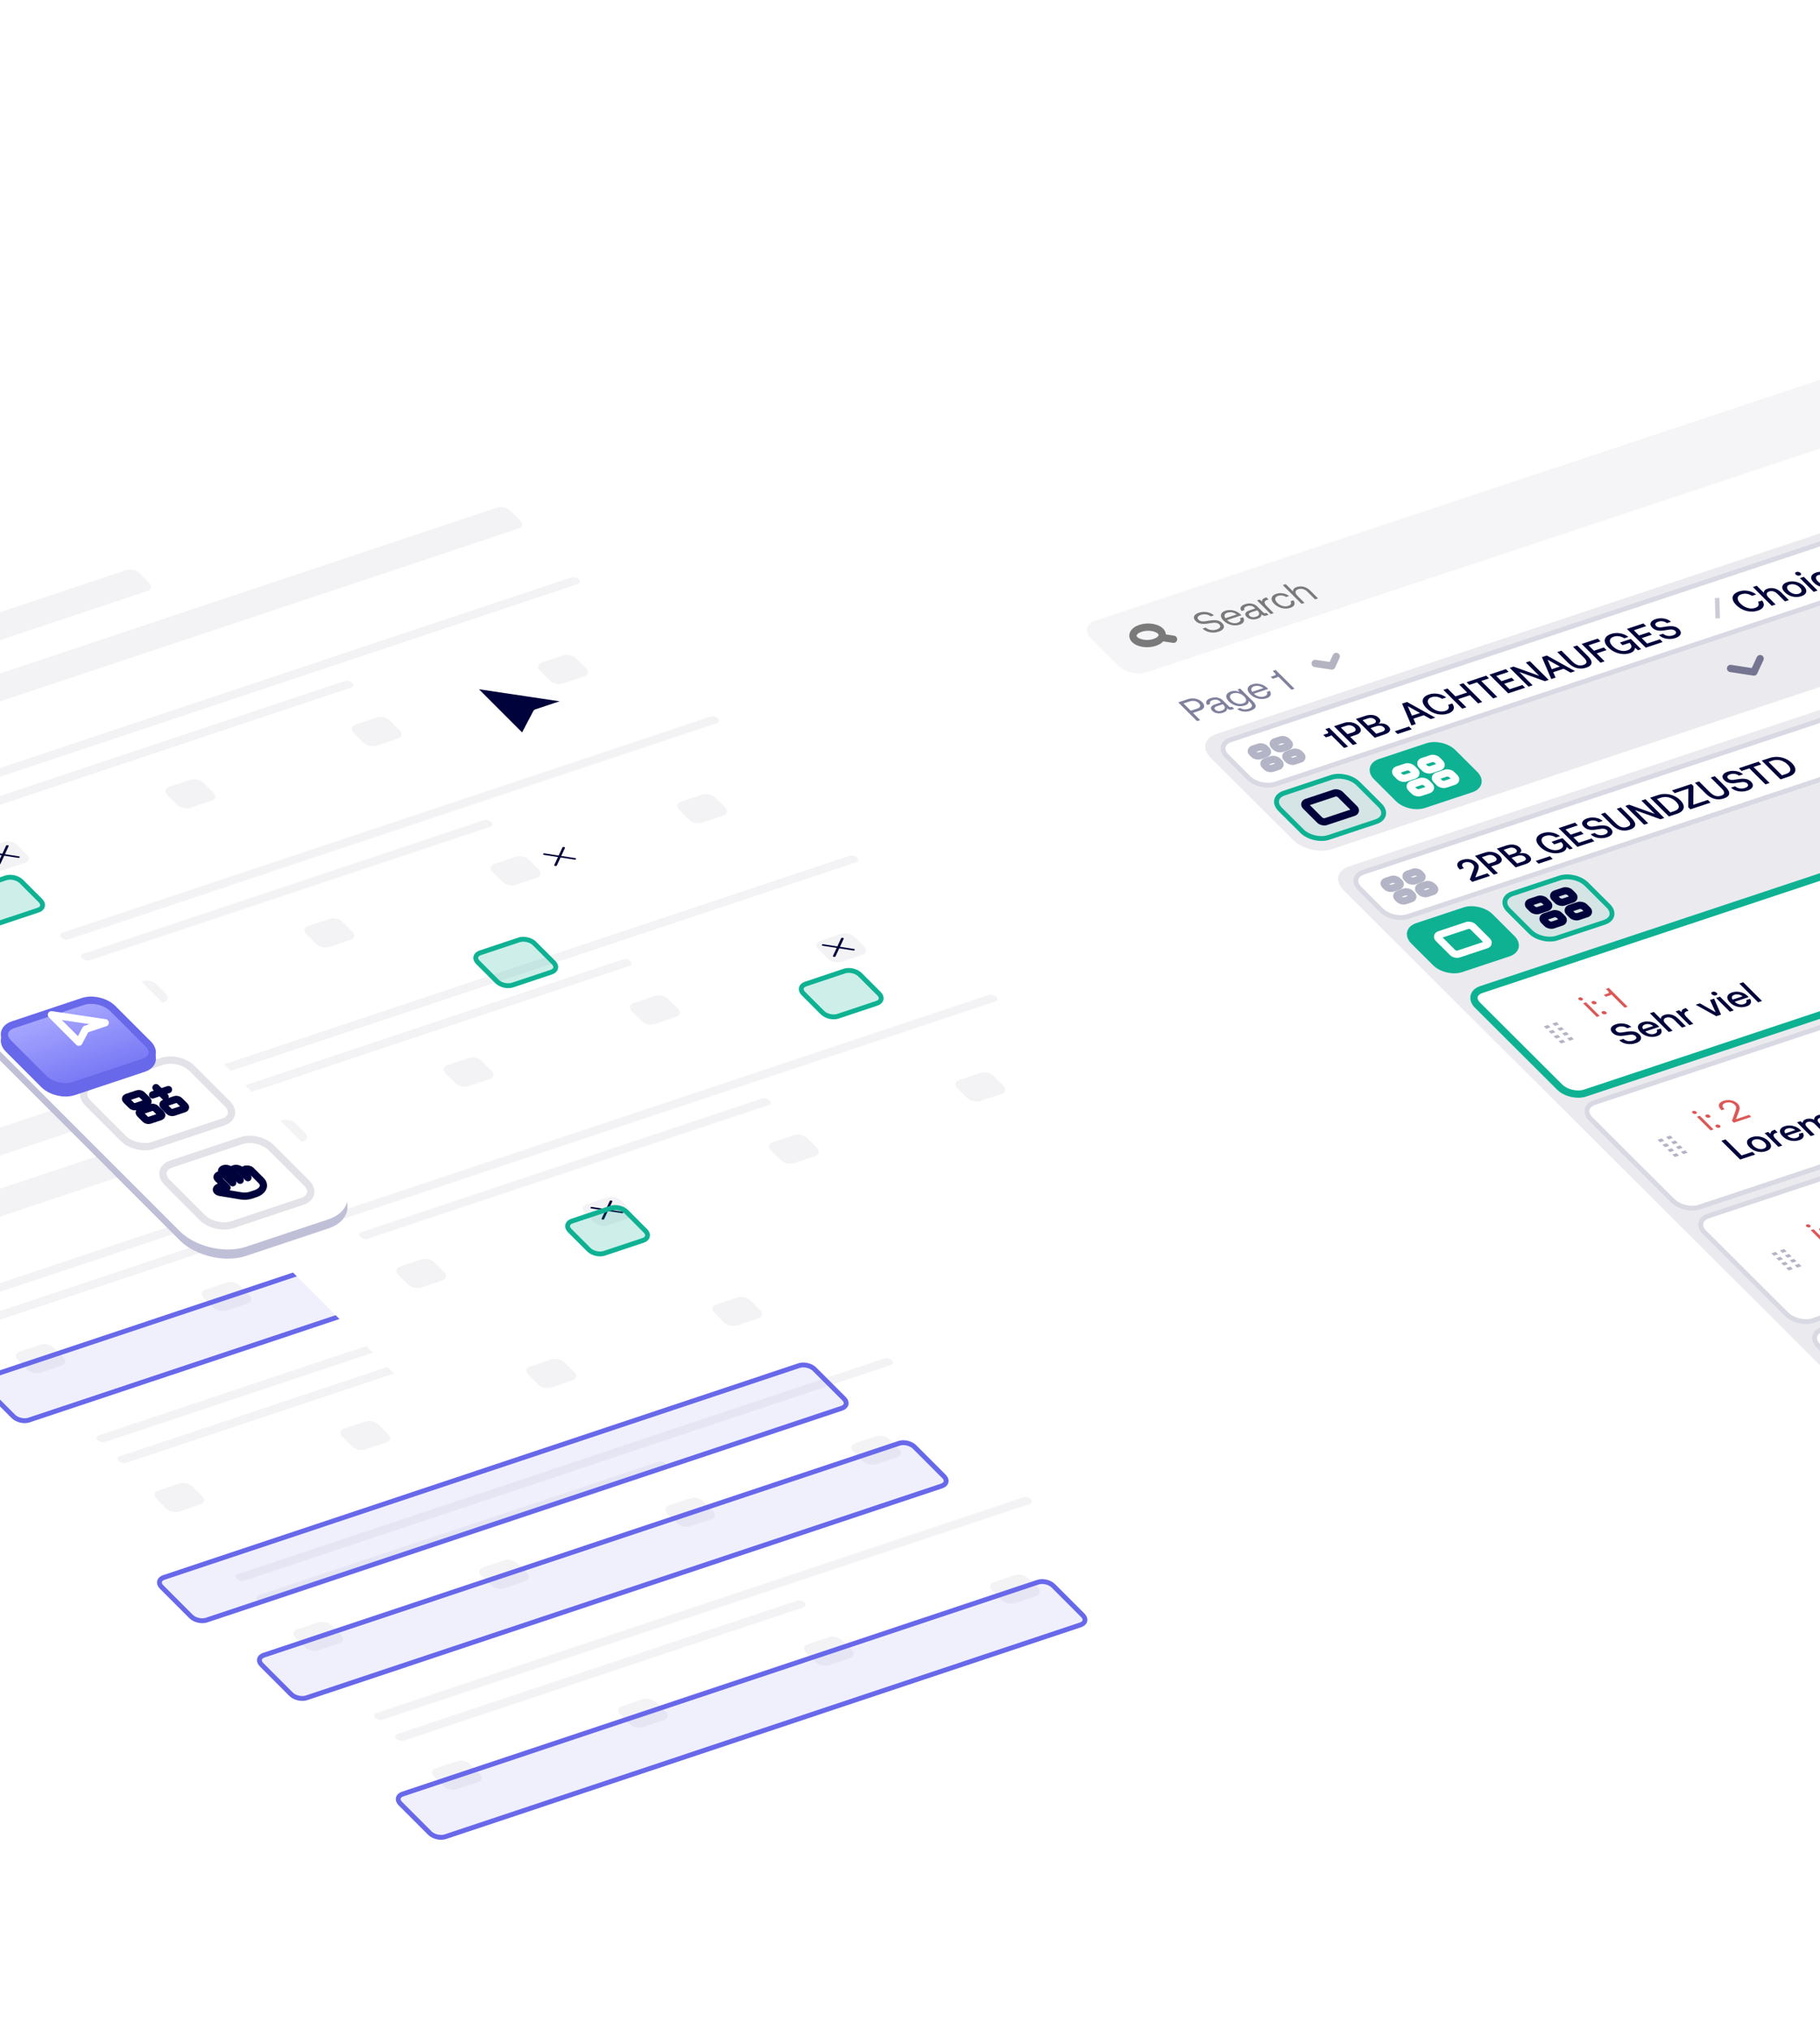 <svg width="375" height="418" viewBox="0 0 375 418" fill="none" xmlns="http://www.w3.org/2000/svg">
<g clip-path="url(#clip0_2012_1249)">
<g clip-path="url(#clip1_2012_1249)">
<g filter="url(#filter0_d_2012_1249)">
<path d="M412.467 7.083L219.399 71.24C215.611 72.499 214.829 75.801 217.652 78.615L483.156 343.297C485.979 346.112 491.338 347.373 495.125 346.114L688.194 281.957C691.982 280.698 692.763 277.397 689.94 274.582L424.437 9.9C421.614 7.086 416.255 5.825 412.467 7.083Z" fill="white"/>
<path d="M463.318 62.918L277.986 124.505C275.461 125.344 274.94 127.545 276.822 129.421L436.651 288.755C438.533 290.631 442.105 291.472 444.63 290.633L629.962 229.047C632.487 228.208 633.008 226.007 631.126 224.13L471.298 64.796C469.416 62.92 465.843 62.079 463.318 62.918Z" fill="#EBEBEF"/>
<path d="M463.633 64.986L280.939 125.696C279.203 126.272 278.845 127.786 280.139 129.076L284.621 133.544C285.914 134.834 288.371 135.412 290.107 134.835L472.801 74.125C474.537 73.548 474.895 72.035 473.601 70.745L469.119 66.277C467.825 64.987 465.369 64.409 463.633 64.986Z" fill="white" stroke="#D9D9E4"/>
<path d="M487.901 89.179L305.207 149.889C303.55 150.439 303.208 151.884 304.443 153.115L321.361 169.981C322.596 171.212 324.941 171.764 326.598 171.213L509.292 110.504C510.949 109.953 511.291 108.509 510.056 107.277L493.138 90.412C491.903 89.18 489.558 88.628 487.901 89.179Z" fill="white" stroke="#0EB293" stroke-width="1.5"/>
<path d="M511.246 112.451L328.551 173.161C326.816 173.738 326.457 175.251 327.751 176.541L344.669 193.407C345.963 194.697 348.419 195.275 350.155 194.698L532.849 133.988C534.585 133.411 534.944 131.898 533.65 130.608L516.732 113.742C515.438 112.452 512.982 111.874 511.246 112.451Z" fill="white" stroke="#D9D9E4"/>
<path d="M534.697 135.83L352.002 196.539C350.266 197.116 349.908 198.63 351.202 199.919L368.12 216.785C369.414 218.075 371.87 218.653 373.606 218.076L556.3 157.367C558.036 156.79 558.395 155.277 557.101 153.987L540.183 137.121C538.889 135.831 536.433 135.253 534.697 135.83Z" fill="white" stroke="#D9D9E4"/>
<path d="M558.147 159.208L375.453 219.918C373.717 220.495 373.359 222.008 374.653 223.298L391.571 240.164C392.865 241.454 395.321 242.032 397.057 241.455L579.751 180.745C581.487 180.168 581.845 178.655 580.552 177.365L563.633 160.499C562.34 159.209 559.883 158.631 558.147 159.208Z" fill="white" stroke="#D9D9E4"/>
<g opacity="0.3">
<path d="M320.719 156.589L319.84 156.881L320.348 157.387L321.227 157.095L320.719 156.589Z" fill="#00023B"/>
<path d="M318.962 157.173L318.082 157.465L318.59 157.971L319.469 157.679L318.962 157.173Z" fill="#00023B"/>
<path d="M321.735 157.601L320.856 157.893L321.363 158.399L322.242 158.107L321.735 157.601Z" fill="#00023B"/>
<path d="M319.977 158.185L319.097 158.477L319.605 158.983L320.484 158.691L319.977 158.185Z" fill="#00023B"/>
<path d="M322.75 158.613L321.871 158.905L322.378 159.411L323.258 159.119L322.75 158.613Z" fill="#00023B"/>
<path d="M320.992 159.197L320.112 159.489L320.62 159.995L321.499 159.703L320.992 159.197Z" fill="#00023B"/>
<path d="M323.765 159.625L322.886 159.917L323.393 160.423L324.273 160.131L323.765 159.625Z" fill="#00023B"/>
<path d="M322.007 160.209L321.127 160.501L321.635 161.007L322.514 160.715L322.007 160.209Z" fill="#00023B"/>
</g>
<g opacity="0.3">
<path d="M344.17 179.967L343.291 180.259L343.799 180.765L344.678 180.473L344.17 179.967Z" fill="#00023B"/>
<path d="M342.412 180.552L341.533 180.844L342.04 181.35L342.919 181.058L342.412 180.552Z" fill="#00023B"/>
<path d="M345.186 180.98L344.307 181.272L344.814 181.778L345.693 181.486L345.186 180.98Z" fill="#00023B"/>
<path d="M343.427 181.564L342.548 181.856L343.056 182.362L343.935 182.07L343.427 181.564Z" fill="#00023B"/>
<path d="M346.201 181.992L345.322 182.284L345.829 182.79L346.708 182.498L346.201 181.992Z" fill="#00023B"/>
<path d="M344.442 182.576L343.563 182.868L344.071 183.374L344.95 183.082L344.442 182.576Z" fill="#00023B"/>
<path d="M347.216 183.004L346.337 183.296L346.844 183.802L347.723 183.51L347.216 183.004Z" fill="#00023B"/>
<path d="M345.457 183.588L344.578 183.88L345.086 184.386L345.965 184.094L345.457 183.588Z" fill="#00023B"/>
</g>
<g opacity="0.3">
<path d="M367.622 203.346L366.742 203.638L367.25 204.144L368.129 203.852L367.622 203.346Z" fill="#00023B"/>
<path d="M365.863 203.93L364.984 204.223L365.492 204.729L366.371 204.436L365.863 203.93Z" fill="#00023B"/>
<path d="M368.637 204.358L367.758 204.65L368.265 205.156L369.144 204.864L368.637 204.358Z" fill="#00023B"/>
<path d="M366.878 204.942L365.999 205.234L366.507 205.741L367.386 205.448L366.878 204.942Z" fill="#00023B"/>
<path d="M369.652 205.37L368.773 205.662L369.28 206.168L370.159 205.876L369.652 205.37Z" fill="#00023B"/>
<path d="M367.894 205.954L367.015 206.246L367.522 206.752L368.402 206.46L367.894 205.954Z" fill="#00023B"/>
<path d="M370.667 206.382L369.788 206.674L370.296 207.18L371.175 206.888L370.667 206.382Z" fill="#00023B"/>
<path d="M368.909 206.966L368.03 207.258L368.537 207.764L369.417 207.472L368.909 206.966Z" fill="#00023B"/>
</g>
<path d="M325.758 151.514C325.888 151.545 325.997 151.604 326.08 151.687C326.169 151.775 326.198 151.854 326.179 151.933C326.16 152.013 326.091 152.073 325.98 152.11C325.861 152.15 325.744 152.152 325.615 152.121C325.485 152.091 325.381 152.037 325.293 151.948C325.21 151.866 325.175 151.781 325.194 151.702C325.213 151.622 325.274 151.565 325.393 151.525C325.504 151.488 325.628 151.484 325.758 151.514ZM326.179 152.714L326.789 152.511L329.613 155.327L329.004 155.529L326.179 152.714ZM327.917 152.468C327.936 152.388 328.007 152.32 328.133 152.278C328.252 152.238 328.389 152.237 328.526 152.266C328.655 152.296 328.778 152.358 328.866 152.446C328.96 152.541 328.993 152.632 328.975 152.712C328.948 152.795 328.872 152.857 328.753 152.897C328.627 152.938 328.495 152.945 328.365 152.915C328.228 152.886 328.113 152.822 328.019 152.728C327.931 152.64 327.89 152.55 327.917 152.468ZM329.993 154.538C330.012 154.458 330.083 154.39 330.21 154.348C330.328 154.309 330.466 154.307 330.602 154.336C330.732 154.366 330.854 154.428 330.943 154.516C331.037 154.611 331.07 154.703 331.051 154.783C331.025 154.865 330.948 154.927 330.829 154.967C330.703 155.008 330.572 155.016 330.442 154.985C330.305 154.957 330.19 154.892 330.096 154.798C330.007 154.71 329.967 154.62 329.993 154.538ZM331.487 149.552L335.364 153.416L334.74 153.623L332.004 150.896C331.979 150.971 331.883 151.032 331.719 151.087L330.88 151.365L330.464 150.951L331.311 150.67C331.43 150.63 331.492 150.573 331.49 150.493C331.489 150.412 331.443 150.317 331.343 150.218L330.878 149.754L331.487 149.552Z" fill="#DD5757"/>
<path d="M349.209 174.893C349.339 174.923 349.448 174.982 349.531 175.065C349.62 175.153 349.649 175.232 349.63 175.312C349.611 175.392 349.543 175.452 349.431 175.489C349.312 175.528 349.195 175.53 349.066 175.5C348.936 175.469 348.832 175.415 348.744 175.327C348.661 175.244 348.626 175.16 348.644 175.08C348.664 175 348.725 174.943 348.844 174.904C348.955 174.866 349.079 174.862 349.209 174.893ZM349.63 176.092L350.24 175.89L353.064 178.705L352.455 178.908L349.63 176.092ZM351.368 175.846C351.386 175.766 351.458 175.699 351.583 175.657C351.703 175.617 351.84 175.616 351.977 175.643C352.106 175.674 352.229 175.737 352.317 175.825C352.411 175.919 352.444 176.011 352.426 176.091C352.399 176.173 352.323 176.236 352.204 176.275C352.077 176.317 351.946 176.324 351.816 176.293C351.679 176.265 351.565 176.2 351.47 176.107C351.382 176.018 351.341 175.929 351.368 175.846ZM353.444 177.916C353.464 177.836 353.534 177.769 353.66 177.727C353.779 177.687 353.917 177.686 354.053 177.714C354.183 177.744 354.305 177.807 354.394 177.895C354.488 177.989 354.521 178.081 354.502 178.161C354.476 178.243 354.4 178.306 354.28 178.345C354.154 178.387 354.023 178.394 353.893 178.363C353.756 178.335 353.641 178.27 353.547 178.177C353.458 178.088 353.418 177.999 353.444 177.916ZM357.568 174.949C357.669 174.665 357.726 174.425 357.719 174.221C357.713 174.017 357.616 173.821 357.422 173.628C357.184 173.391 356.892 173.238 356.545 173.169C356.204 173.105 355.857 173.125 355.515 173.239C355.174 173.352 354.984 173.518 354.938 173.74C354.885 173.963 354.999 174.205 355.265 174.47L355.337 174.542L354.713 174.749L354.613 174.65C354.37 174.407 354.22 174.17 354.181 173.932C354.133 173.698 354.19 173.487 354.347 173.288C354.509 173.095 354.759 172.938 355.1 172.824C355.65 172.642 356.194 172.601 356.716 172.707C357.238 172.814 357.684 173.041 358.039 173.394C358.227 173.582 358.341 173.764 358.394 173.946C358.452 174.132 358.465 174.312 358.438 174.483C358.404 174.656 358.347 174.866 358.257 175.102L357.683 176.604L360.402 175.7L360.828 176.125L357.247 177.315L356.854 176.923L357.568 174.949Z" fill="#DD5757"/>
<path d="M372.66 198.271C372.79 198.302 372.899 198.361 372.982 198.444C373.071 198.533 373.1 198.611 373.081 198.691C373.062 198.77 372.993 198.83 372.882 198.867C372.763 198.907 372.646 198.909 372.516 198.878C372.387 198.848 372.283 198.794 372.195 198.706C372.112 198.623 372.077 198.539 372.096 198.459C372.115 198.379 372.176 198.322 372.295 198.282C372.406 198.245 372.531 198.241 372.66 198.271ZM373.081 199.471L373.69 199.268L376.514 202.084L375.905 202.286L373.081 199.471ZM374.819 199.225C374.837 199.145 374.908 199.077 375.035 199.035C375.154 198.996 375.291 198.994 375.428 199.023C375.558 199.053 375.679 199.115 375.768 199.203C375.863 199.298 375.895 199.39 375.876 199.469C375.85 199.552 375.774 199.614 375.655 199.654C375.529 199.695 375.397 199.702 375.267 199.672C375.13 199.644 375.016 199.579 374.921 199.485C374.833 199.397 374.792 199.307 374.819 199.225ZM376.895 201.295C376.914 201.215 376.985 201.147 377.111 201.105C377.23 201.066 377.367 201.065 377.505 201.093C377.634 201.123 377.756 201.185 377.845 201.274C377.939 201.368 377.972 201.46 377.953 201.54C377.927 201.622 377.85 201.684 377.731 201.724C377.605 201.765 377.473 201.773 377.344 201.742C377.207 201.714 377.092 201.649 376.998 201.555C376.91 201.467 376.869 201.377 376.895 201.295ZM382.508 197.847C382.877 197.938 383.193 198.106 383.442 198.354C383.664 198.575 383.776 198.795 383.786 199.012C383.796 199.23 383.706 199.436 383.512 199.618C383.317 199.809 383.027 199.964 382.655 200.087C382.076 200.28 381.518 200.326 380.954 200.218C380.391 200.111 379.921 199.87 379.539 199.489L380.178 199.277C380.433 199.531 380.751 199.69 381.133 199.754C381.514 199.819 381.891 199.79 382.277 199.661C382.626 199.545 382.85 199.382 382.947 199.173C383.044 198.964 382.992 198.754 382.77 198.533C382.565 198.329 382.293 198.206 381.948 198.158C381.609 198.116 381.229 198.162 380.828 198.295L380.382 198.443L379.978 198.04L380.387 197.904C380.765 197.779 380.994 197.621 381.075 197.426C381.153 197.238 381.091 197.037 380.886 196.833C380.693 196.64 380.433 196.52 380.109 196.473C379.791 196.432 379.47 196.458 379.15 196.563C378.808 196.677 378.6 196.835 378.519 197.031C378.439 197.227 378.499 197.435 378.715 197.65L378.091 197.858C377.742 197.51 377.629 197.179 377.749 196.875C377.861 196.572 378.185 196.332 378.712 196.157C379.069 196.038 379.426 195.979 379.776 195.973C380.132 195.972 380.449 196.022 380.745 196.129C381.041 196.237 381.299 196.395 381.498 196.593C381.736 196.831 381.841 197.053 381.825 197.265C381.802 197.479 381.671 197.655 381.418 197.797C381.767 197.74 382.132 197.759 382.508 197.847Z" fill="#DD5757"/>
<path d="M334.487 160.058C334.742 160.283 335.051 160.422 335.412 160.487C335.773 160.55 336.137 160.518 336.501 160.397C336.813 160.293 337.023 160.157 337.117 159.994C337.21 159.83 337.17 159.652 336.988 159.47C336.86 159.343 336.701 159.263 336.52 159.221C336.338 159.178 336.134 159.172 335.911 159.187C335.687 159.21 335.383 159.253 335.011 159.317C334.626 159.386 334.28 159.427 333.97 159.435C333.661 159.442 333.349 159.398 333.052 159.298C332.759 159.204 332.491 159.036 332.247 158.793C332.026 158.572 331.906 158.354 331.885 158.125C331.869 157.902 331.952 157.698 332.134 157.505C332.323 157.318 332.592 157.162 332.956 157.041C333.328 156.918 333.71 156.864 334.107 156.865C334.502 156.873 334.876 156.94 335.224 157.06C335.57 157.188 335.872 157.36 336.119 157.587L335.28 157.866C335.05 157.677 334.771 157.557 334.449 157.502C334.119 157.45 333.805 157.472 333.493 157.576C333.189 157.677 332.993 157.809 332.915 157.967C332.836 158.126 332.88 158.288 333.057 158.465C333.185 158.592 333.336 158.674 333.512 158.711C333.694 158.753 333.897 158.759 334.109 158.734C334.326 158.713 334.618 158.668 334.996 158.6C335.375 158.534 335.726 158.498 336.042 158.489C336.358 158.487 336.664 158.525 336.964 158.617C337.256 158.711 337.532 158.877 337.764 159.108C337.997 159.34 338.12 159.572 338.134 159.803C338.153 160.039 338.067 160.26 337.877 160.455C337.679 160.653 337.402 160.812 337.031 160.935C336.615 161.073 336.203 161.137 335.78 161.13C335.357 161.123 334.962 161.055 334.585 160.916C334.207 160.776 333.891 160.58 333.637 160.326L334.487 160.058ZM337.505 157.841C337.439 157.568 337.489 157.331 337.649 157.115C337.81 156.9 338.068 156.733 338.432 156.612C338.797 156.491 339.171 156.44 339.564 156.457C339.957 156.474 340.333 156.562 340.696 156.707C341.065 156.856 341.384 157.066 341.663 157.335C341.74 157.412 341.805 157.486 341.868 157.569L339 158.521L339.033 158.555C339.297 158.798 339.595 158.956 339.933 159.036C340.262 159.118 340.587 159.105 340.899 159.002C341.144 158.92 341.313 158.813 341.395 158.668C341.47 158.525 341.46 158.367 341.359 158.187L342.161 157.92C342.375 158.232 342.427 158.531 342.305 158.814C342.189 159.103 341.899 159.317 341.445 159.468C341.044 159.601 340.647 159.66 340.228 159.637C339.809 159.614 339.42 159.523 339.035 159.356C338.656 159.195 338.327 158.966 338.039 158.679C337.751 158.392 337.571 158.113 337.505 157.841ZM340.636 157.396C340.394 157.205 340.121 157.081 339.819 157.027C339.518 156.973 339.226 156.989 338.944 157.083C338.676 157.172 338.515 157.306 338.443 157.492C338.372 157.678 338.423 157.866 338.592 158.075L340.636 157.396ZM344.376 155.049C344.869 155.165 345.35 155.447 345.804 155.9L347.366 157.457L346.563 157.724L345.035 156.2C344.769 155.934 344.483 155.757 344.183 155.666C343.888 155.579 343.593 155.582 343.296 155.681C342.977 155.787 342.807 155.954 342.795 156.178C342.783 156.403 342.915 156.654 343.197 156.936L344.631 158.365L343.829 158.632L339.953 154.767L340.755 154.501L342.206 155.947C342.195 155.561 342.446 155.279 342.959 155.108C343.412 154.957 343.889 154.939 344.376 155.049ZM347.363 153.689L347.922 154.247L347.565 154.365C347.231 154.476 347.076 154.638 347.088 154.847C347.1 155.057 347.231 155.286 347.475 155.529L348.897 156.948L348.095 157.214L345.26 154.388L345.973 154.151L346.488 154.546C346.46 154.379 346.501 154.233 346.602 154.096C346.695 153.962 346.887 153.847 347.184 153.748L347.363 153.689ZM349.394 153.014L350.255 152.727L353.496 154.566L352.336 152.036L353.183 151.755L354.613 155.048L353.633 155.374L349.394 153.014ZM353.309 150.344C353.465 150.38 353.605 150.452 353.705 150.551C353.81 150.656 353.847 150.761 353.824 150.857C353.794 150.956 353.708 151.028 353.574 151.073C353.433 151.12 353.282 151.126 353.126 151.089C352.963 151.055 352.83 150.981 352.724 150.877C352.624 150.777 352.58 150.674 352.61 150.576C352.633 150.48 352.714 150.402 352.854 150.355C352.988 150.311 353.146 150.309 353.309 150.344ZM353.589 151.62L354.391 151.353L357.227 154.18L356.424 154.446L353.589 151.62ZM355.925 151.72C355.86 151.447 355.91 151.21 356.07 150.994C356.23 150.779 356.489 150.612 356.853 150.491C357.217 150.37 357.592 150.319 357.985 150.336C358.378 150.352 358.754 150.441 359.117 150.585C359.485 150.735 359.805 150.945 360.084 151.213C360.161 151.291 360.226 151.365 360.289 151.447L357.421 152.4L357.454 152.433C357.718 152.677 358.016 152.835 358.353 152.915C358.683 152.996 359.007 152.984 359.319 152.88C359.564 152.799 359.734 152.691 359.816 152.547C359.891 152.404 359.881 152.245 359.779 152.065L360.582 151.799C360.796 152.111 360.848 152.41 360.726 152.693C360.61 152.982 360.319 153.196 359.866 153.347C359.465 153.48 359.068 153.538 358.649 153.516C358.23 153.493 357.841 153.401 357.456 153.235C357.077 153.074 356.748 152.844 356.46 152.557C356.172 152.27 355.991 151.992 355.925 151.72ZM359.056 151.275C358.814 151.084 358.542 150.96 358.24 150.906C357.938 150.852 357.647 150.867 357.365 150.962C357.097 151.051 356.935 151.185 356.864 151.371C356.792 151.556 356.843 151.745 357.013 151.954L359.056 151.275ZM358.374 148.646L359.176 148.38L363.052 152.244L362.25 152.511L358.374 148.646Z" fill="#00023B"/>
<path d="M358.554 184.91L354.678 181.046L355.532 180.762L358.843 184.063L361.08 183.32L361.644 183.883L358.554 184.91ZM362.685 183.346C362.266 183.323 361.877 183.231 361.492 183.065C361.107 182.898 360.778 182.669 360.49 182.382C360.208 182.1 360.033 181.828 359.975 181.552C359.917 181.277 359.968 181.032 360.143 180.812C360.319 180.592 360.592 180.42 360.978 180.291C361.357 180.165 361.753 180.115 362.172 180.138C362.591 180.16 362.985 180.258 363.37 180.424C363.755 180.59 364.086 180.812 364.368 181.094C364.656 181.38 364.829 181.662 364.888 181.937C364.946 182.212 364.889 182.452 364.714 182.671C364.538 182.892 364.259 183.058 363.881 183.184C363.494 183.312 363.104 183.368 362.685 183.346ZM363.92 182.148C363.951 181.902 363.828 181.641 363.551 181.365C363.275 181.089 362.949 180.903 362.564 180.795C362.178 180.688 361.822 180.688 361.488 180.799C361.146 180.913 360.967 181.09 360.944 181.333C360.913 181.579 361.038 181.832 361.315 182.108C361.592 182.384 361.916 182.578 362.3 182.686C362.679 182.796 363.029 182.79 363.371 182.676C363.705 182.565 363.89 182.393 363.92 182.148ZM365.699 178.767L366.258 179.324L365.901 179.443C365.567 179.554 365.412 179.716 365.424 179.926C365.436 180.135 365.567 180.364 365.811 180.607L367.233 182.026L366.431 182.292L363.596 179.465L364.309 179.229L364.824 179.624C364.796 179.457 364.837 179.311 364.938 179.174C365.032 179.04 365.223 178.925 365.52 178.826L365.699 178.767ZM366.774 179.285C366.709 179.013 366.758 178.775 366.919 178.56C367.079 178.345 367.338 178.178 367.702 178.057C368.066 177.936 368.441 177.885 368.834 177.902C369.227 177.918 369.603 178.007 369.966 178.151C370.334 178.302 370.654 178.512 370.933 178.78C371.01 178.857 371.075 178.931 371.137 179.013L368.269 179.966L368.303 179.999C368.567 180.243 368.865 180.401 369.202 180.481C369.531 180.563 369.856 180.551 370.168 180.447C370.413 180.365 370.583 180.258 370.665 180.112C370.74 179.97 370.73 179.811 370.628 179.631L371.431 179.365C371.644 179.677 371.696 179.976 371.575 180.259C371.459 180.548 371.168 180.762 370.715 180.913C370.314 181.046 369.917 181.104 369.498 181.082C369.078 181.059 368.69 180.968 368.305 180.801C367.926 180.64 367.597 180.411 367.309 180.124C367.021 179.837 366.84 179.558 366.774 179.285ZM369.905 178.841C369.663 178.649 369.391 178.526 369.089 178.472C368.787 178.418 368.496 178.434 368.213 178.527C367.946 178.616 367.784 178.751 367.713 178.937C367.641 179.123 367.692 179.312 367.862 179.52L369.905 178.841ZM375.943 175.723C376.402 175.836 376.858 176.111 377.3 176.553L378.901 178.148L378.099 178.415L376.503 176.825C376.26 176.582 376.005 176.417 375.738 176.329C375.477 176.246 375.21 176.246 374.95 176.333C374.668 176.427 374.53 176.576 374.51 176.774C374.491 176.971 374.616 177.195 374.87 177.449L376.405 178.978L375.595 179.247L374 177.657C373.751 177.409 373.488 177.246 373.227 177.163C372.966 177.081 372.699 177.081 372.439 177.168C372.164 177.259 372.026 177.408 372.012 177.611C372.004 177.82 372.129 178.043 372.384 178.297L373.901 179.81L373.099 180.077L370.263 177.25L370.962 177.018L371.422 177.358C371.424 177.004 371.662 176.748 372.132 176.585C372.399 176.496 372.674 176.464 372.965 176.478C373.254 176.499 373.538 176.574 373.821 176.708C373.794 176.504 373.837 176.32 373.972 176.158C374.099 175.998 374.309 175.861 374.621 175.758C375.037 175.619 375.476 175.613 375.943 175.723Z" fill="#00023B"/>
<path d="M301.712 133.434L291.954 136.676C290.218 137.253 289.859 138.767 291.153 140.057L295.635 144.525C296.929 145.815 299.385 146.393 301.121 145.816L310.88 142.573C312.616 141.996 312.974 140.483 311.68 139.193L307.198 134.725C305.904 133.435 303.448 132.857 301.712 133.434Z" fill="#0EB293" stroke="#0EB293"/>
<path d="M321.406 126.889L311.647 130.132C309.911 130.709 309.553 132.222 310.847 133.512L315.329 137.98C316.623 139.27 319.079 139.848 320.815 139.271L330.574 136.028C332.31 135.452 332.668 133.938 331.374 132.648L326.892 128.18C325.598 126.89 323.142 126.312 321.406 126.889Z" fill="#0EB293" fill-opacity="0.1" stroke="#0EB293"/>
<path d="M302.284 136.691L296.57 138.59C296.175 138.721 296.094 139.065 296.388 139.358L299.303 142.264C299.597 142.558 300.155 142.689 300.55 142.558L306.264 140.659C306.659 140.528 306.74 140.184 306.446 139.891L303.531 136.984C303.237 136.691 302.679 136.56 302.284 136.691Z" stroke="white" stroke-width="1.5"/>
<path d="M317.045 131.314L315.292 131.897C314.898 132.028 314.816 132.372 315.11 132.665L315.738 133.291C316.032 133.584 316.591 133.715 316.985 133.584L318.738 133.002C319.132 132.871 319.214 132.527 318.92 132.234L318.292 131.608C317.998 131.314 317.44 131.183 317.045 131.314Z" stroke="#00023B" stroke-width="1.5"/>
<path d="M320.043 134.303L318.29 134.886C317.896 135.017 317.814 135.361 318.109 135.654L318.736 136.28C319.03 136.573 319.589 136.704 319.983 136.573L321.736 135.991C322.131 135.86 322.212 135.516 321.918 135.223L321.29 134.597C320.996 134.303 320.438 134.172 320.043 134.303Z" stroke="#00023B" stroke-width="1.5"/>
<path d="M322.238 129.589L320.485 130.171C320.091 130.302 320.01 130.646 320.304 130.939L320.931 131.565C321.226 131.858 321.784 131.99 322.178 131.859L323.931 131.276C324.326 131.145 324.407 130.801 324.113 130.508L323.485 129.882C323.191 129.589 322.633 129.458 322.238 129.589Z" stroke="#00023B" stroke-width="1.5"/>
<path d="M325.236 132.577L323.483 133.16C323.088 133.291 323.007 133.635 323.301 133.928L323.929 134.554C324.223 134.847 324.781 134.978 325.176 134.847L326.929 134.265C327.323 134.134 327.405 133.79 327.111 133.497L326.483 132.871C326.189 132.577 325.63 132.446 325.236 132.577Z" stroke="#00023B" stroke-width="1.5"/>
<path d="M413.295 11.531L225.677 73.877C223.783 74.507 223.393 76.157 224.804 77.564L230.352 83.095C231.764 84.502 234.443 85.133 236.337 84.504L423.955 22.158C425.848 21.529 426.239 19.878 424.828 18.471L419.28 12.94C417.868 11.533 415.189 10.902 413.295 11.531Z" fill="#F5F5F7"/>
<path d="M435.959 35.644L250.626 97.23C248.101 98.069 247.58 100.27 249.462 102.147L266.453 119.085C268.335 120.961 271.908 121.802 274.433 120.963L459.765 59.377C462.29 58.538 462.811 56.337 460.929 54.46L443.938 37.522C442.056 35.646 438.483 34.805 435.959 35.644Z" fill="#EBEBEF"/>
<g opacity="0.5">
<path d="M239.102 76.027C239.836 76.759 239.482 77.838 237.911 78.361C236.34 78.882 234.539 78.519 233.806 77.788C233.072 77.057 233.426 75.978 234.997 75.455C236.568 74.933 238.369 75.296 239.102 76.027Z" stroke="black" stroke-width="1.5"/>
<path d="M239.86 77.415L241.801 77.714" stroke="black" stroke-width="1.5" stroke-linecap="round"/>
</g>
<path opacity="0.5" d="M248.419 75.301C248.707 75.559 249.059 75.722 249.474 75.79C249.881 75.86 250.286 75.829 250.687 75.696C251.043 75.577 251.271 75.428 251.377 75.238C251.483 75.048 251.434 74.851 251.224 74.641C251.074 74.492 250.886 74.393 250.678 74.344C250.471 74.295 250.254 74.286 250.016 74.307C249.779 74.326 249.487 74.371 249.116 74.436C248.53 74.543 248.009 74.576 247.549 74.523C247.088 74.477 246.695 74.284 246.352 73.942C246.136 73.727 246.017 73.508 245.999 73.293C245.981 73.079 246.056 72.877 246.23 72.694C246.409 72.517 246.671 72.364 247.02 72.247C247.384 72.127 247.76 72.068 248.142 72.073C248.525 72.079 248.892 72.148 249.232 72.271C249.573 72.393 249.867 72.567 250.122 72.792L249.483 73.004C249.216 72.798 248.9 72.66 248.532 72.599C248.161 72.546 247.799 72.57 247.457 72.683C247.108 72.8 246.894 72.952 246.804 73.129C246.707 73.308 246.771 73.501 246.971 73.7C247.12 73.848 247.296 73.945 247.498 73.988C247.7 74.031 247.909 74.042 248.147 74.023C248.377 74.005 248.675 73.957 249.041 73.887C249.627 73.781 250.154 73.753 250.621 73.803C251.089 73.854 251.488 74.045 251.826 74.382C252.048 74.603 252.165 74.829 252.181 75.052C252.202 75.28 252.119 75.484 251.931 75.672C251.748 75.865 251.474 76.016 251.117 76.134C250.708 76.27 250.302 76.339 249.894 76.327C249.478 76.318 249.091 76.248 248.728 76.104C248.366 75.959 248.05 75.763 247.78 75.513L248.419 75.301ZM251.583 73.05C251.516 72.785 251.565 72.548 251.718 72.335C251.864 72.125 252.115 71.96 252.471 71.842C252.813 71.728 253.181 71.68 253.553 71.696C253.931 71.718 254.295 71.803 254.65 71.949C255.004 72.104 255.323 72.315 255.61 72.581C255.654 72.624 255.707 72.688 255.788 72.778L252.846 73.756L252.885 73.795C253.169 74.068 253.502 74.252 253.892 74.344C254.273 74.438 254.638 74.427 254.995 74.308C255.263 74.22 255.443 74.093 255.536 73.93C255.63 73.766 255.612 73.581 255.496 73.376L256.113 73.171C256.326 73.483 256.379 73.782 256.264 74.063C256.15 74.344 255.875 74.553 255.444 74.696C255.065 74.822 254.682 74.875 254.278 74.848C253.874 74.82 253.486 74.729 253.108 74.56C252.73 74.391 252.407 74.167 252.119 73.88C251.831 73.593 251.656 73.32 251.583 73.05ZM254.795 72.608C254.527 72.381 254.213 72.235 253.872 72.172C253.531 72.108 253.197 72.131 252.878 72.237C252.588 72.333 252.407 72.489 252.33 72.698C252.251 72.916 252.315 73.138 252.507 73.369L254.795 72.608ZM260.95 72.27L261.365 72.684L261.031 72.796C260.786 72.877 260.582 72.901 260.4 72.858C260.224 72.821 260.054 72.73 259.91 72.587C259.929 73 259.661 73.295 259.111 73.478C258.687 73.618 258.273 73.66 257.871 73.595C257.475 73.535 257.143 73.373 256.889 73.119C256.606 72.838 256.517 72.581 256.622 72.34C256.732 72.104 257.034 71.901 257.531 71.736L258.646 71.365L258.452 71.172C258.269 70.99 258.036 70.876 257.767 70.825C257.504 70.78 257.219 70.802 256.922 70.9C256.654 70.989 256.483 71.105 256.4 71.25C256.318 71.395 256.325 71.54 256.432 71.696L255.823 71.898C255.59 71.608 255.538 71.338 255.665 71.09C255.792 70.841 256.086 70.641 256.547 70.488C257.03 70.327 257.49 70.292 257.934 70.379C258.379 70.468 258.762 70.671 259.089 70.998L260.307 72.212C260.445 72.35 260.594 72.389 260.765 72.332L260.95 72.27ZM259.027 71.746L257.854 72.136C257.29 72.324 257.167 72.578 257.478 72.887C257.622 73.03 257.806 73.116 258.038 73.149C258.276 73.188 258.515 73.161 258.767 73.077C259.139 72.953 259.357 72.785 259.428 72.57C259.493 72.357 259.41 72.127 259.166 71.884L259.027 71.746ZM260.934 69.074L261.377 69.515L261.072 69.617C260.708 69.737 260.542 69.918 260.564 70.147C260.59 70.381 260.738 70.626 261.003 70.891L262.443 72.327L261.834 72.529L259.009 69.713L259.537 69.538L260.046 69.936C260.022 69.774 260.058 69.623 260.159 69.486C260.252 69.352 260.451 69.234 260.763 69.131L260.934 69.074ZM266.688 70.606C266.568 70.882 266.285 71.094 265.839 71.242C265.468 71.365 265.087 71.411 264.691 71.381C264.287 71.353 263.905 71.259 263.535 71.088C263.157 70.919 262.834 70.695 262.546 70.408C262.263 70.126 262.089 69.853 262.023 69.58C261.964 69.314 262.02 69.074 262.18 68.858C262.341 68.643 262.6 68.476 262.971 68.353C263.417 68.205 263.869 68.172 264.336 68.252C264.803 68.333 265.233 68.514 265.617 68.798L265.001 69.003C264.764 68.846 264.494 68.745 264.197 68.696C263.899 68.655 263.621 68.674 263.353 68.763C262.989 68.884 262.792 69.082 262.757 69.344C262.728 69.611 262.866 69.897 263.17 70.201C263.48 70.509 263.847 70.727 264.263 70.846C264.68 70.965 265.071 70.96 265.435 70.839C265.71 70.748 265.89 70.621 265.973 70.447C266.054 70.28 266.023 70.091 265.894 69.884L266.503 69.682C266.737 70.023 266.801 70.334 266.688 70.606ZM268.607 66.893C269.099 67.008 269.561 67.282 270.005 67.723L271.577 69.291L270.968 69.494L269.423 67.953C269.135 67.666 268.825 67.475 268.491 67.38C268.158 67.284 267.82 67.293 267.493 67.402C267.137 67.521 266.956 67.706 266.931 67.957C266.911 68.214 267.063 68.494 267.379 68.809L268.792 70.217L268.182 70.419L264.306 66.555L264.915 66.353L266.432 67.865C266.407 67.682 266.449 67.506 266.563 67.343C266.682 67.186 266.885 67.052 267.182 66.953C267.643 66.801 268.119 66.782 268.607 66.893Z" fill="black"/>
<path opacity="0.5" d="M244.769 90.049C245.111 89.936 245.458 89.887 245.825 89.898C246.185 89.91 246.524 89.982 246.842 90.111C247.16 90.241 247.445 90.427 247.683 90.664C247.927 90.907 248.063 91.141 248.099 91.365C248.133 91.596 248.071 91.801 247.91 91.987C247.75 92.173 247.497 92.316 247.156 92.429L245.803 92.878L247.293 94.364L246.647 94.578L242.77 90.714L244.769 90.049ZM245.361 92.437L246.653 92.007C246.995 91.893 247.196 91.738 247.265 91.531C247.333 91.332 247.254 91.116 247.022 90.884C246.795 90.657 246.508 90.51 246.174 90.444C245.841 90.378 245.501 90.395 245.16 90.508L243.86 90.941L245.361 92.437ZM253.872 91.625L254.288 92.039L253.954 92.15C253.708 92.231 253.504 92.255 253.322 92.213C253.146 92.176 252.976 92.085 252.833 91.941C252.851 92.355 252.583 92.65 252.033 92.833C251.609 92.973 251.195 93.015 250.793 92.95C250.396 92.89 250.066 92.728 249.811 92.474C249.528 92.192 249.439 91.935 249.543 91.695C249.654 91.459 249.956 91.255 250.453 91.09L251.568 90.72L251.374 90.527C251.191 90.344 250.958 90.231 250.689 90.18C250.426 90.135 250.14 90.156 249.843 90.255C249.576 90.344 249.405 90.46 249.322 90.605C249.24 90.75 249.247 90.895 249.354 91.051L248.745 91.253C248.512 90.962 248.46 90.693 248.587 90.444C248.715 90.196 249.009 89.996 249.469 89.842C249.952 89.682 250.412 89.647 250.857 89.734C251.301 89.822 251.684 90.026 252.011 90.352L253.229 91.567C253.367 91.704 253.516 91.744 253.687 91.687L253.872 91.625ZM251.95 91.101L250.776 91.491C250.212 91.678 250.09 91.932 250.399 92.242C250.543 92.385 250.729 92.471 250.96 92.504C251.198 92.543 251.437 92.516 251.69 92.431C252.061 92.308 252.279 92.139 252.35 91.924C252.414 91.712 252.332 91.482 252.088 91.239L251.95 91.101ZM255.528 87.873L258.213 90.55C259.066 91.401 258.861 92.036 257.613 92.451C257.123 92.613 256.638 92.664 256.16 92.602C255.682 92.54 255.271 92.367 254.916 92.073L255.54 91.866C255.762 92.027 256.027 92.123 256.329 92.148C256.629 92.181 256.934 92.139 257.253 92.033C258.07 91.761 258.185 91.332 257.587 90.737L257.255 90.405C257.329 90.844 257.07 91.159 256.476 91.356C256.119 91.475 255.752 91.523 255.36 91.499C254.975 91.48 254.593 91.385 254.216 91.216C253.844 91.053 253.509 90.818 253.21 90.52C252.928 90.239 252.753 89.966 252.687 89.693C252.627 89.425 252.671 89.183 252.832 88.968C252.985 88.755 253.236 88.591 253.585 88.474C253.89 88.373 254.199 88.337 254.511 88.35C254.815 88.367 255.113 88.438 255.406 88.561L255 88.048L255.528 87.873ZM256.65 90.592C256.754 90.439 256.781 90.268 256.73 90.079C256.679 89.89 256.548 89.69 256.349 89.492C256.149 89.293 255.915 89.128 255.65 89.003C255.385 88.877 255.11 88.8 254.828 88.775C254.546 88.751 254.287 88.779 254.049 88.857C253.67 88.984 253.465 89.184 253.428 89.454C253.392 89.723 253.529 90.009 253.834 90.313C254.145 90.622 254.505 90.833 254.929 90.95C255.353 91.067 255.752 91.059 256.131 90.934C256.369 90.854 256.545 90.744 256.65 90.592ZM257.1 88.219C257.032 87.955 257.082 87.718 257.235 87.504C257.381 87.294 257.632 87.129 257.988 87.011C258.33 86.898 258.697 86.849 259.07 86.865C259.449 86.887 259.811 86.972 260.167 87.119C260.52 87.274 260.84 87.484 261.126 87.75C261.171 87.794 261.224 87.857 261.305 87.948L258.363 88.925L258.402 88.964C258.686 89.238 259.019 89.421 259.408 89.513C259.79 89.607 260.155 89.596 260.512 89.478C260.779 89.389 260.96 89.262 261.053 89.099C261.147 88.936 261.129 88.75 261.013 88.546L261.63 88.34C261.844 88.653 261.896 88.952 261.782 89.232C261.667 89.513 261.392 89.723 260.961 89.866C260.582 89.992 260.2 90.045 259.795 90.018C259.391 89.99 259.002 89.898 258.624 89.729C258.247 89.56 257.924 89.337 257.636 89.05C257.348 88.763 257.173 88.489 257.1 88.219ZM260.312 87.778C260.044 87.55 259.73 87.404 259.389 87.341C259.048 87.277 258.714 87.3 258.394 87.406C258.105 87.502 257.924 87.658 257.847 87.868C257.768 88.086 257.832 88.307 258.024 88.538L260.312 87.778ZM262.848 84.042L266.724 87.906L266.1 88.114L263.365 85.387C263.341 85.461 263.244 85.522 263.08 85.577L262.241 85.856L261.826 85.442L262.672 85.16C262.791 85.121 262.853 85.064 262.851 84.983C262.85 84.903 262.804 84.808 262.704 84.708L262.239 84.244L262.848 84.042Z" fill="#00023B"/>
<path opacity="0.3" d="M270.976 82.692L274.408 83.221L275.327 81.246" stroke="#000035" stroke-width="1.5" stroke-linecap="round" stroke-linejoin="round"/>
<path d="M436.273 37.711L253.579 98.421C251.843 98.998 251.485 100.511 252.779 101.801L257.261 106.269C258.555 107.559 261.011 108.137 262.747 107.56L445.441 46.851C447.177 46.274 447.535 44.761 446.241 43.471L441.759 39.002C440.465 37.713 438.009 37.135 436.273 37.711Z" fill="white" stroke="#D9D9E4"/>
<path d="M274.353 106.159L264.594 109.402C262.858 109.979 262.5 111.492 263.794 112.782L268.276 117.25C269.57 118.54 272.026 119.118 273.762 118.541L283.521 115.298C285.257 114.722 285.615 113.208 284.321 111.918L279.839 107.45C278.545 106.16 276.089 105.582 274.353 106.159Z" fill="#0EB293" fill-opacity="0.1" stroke="#0EB293"/>
<path d="M294.047 99.615L284.288 102.858C282.552 103.434 282.194 104.948 283.488 106.238L287.97 110.706C289.264 111.996 291.72 112.574 293.456 111.997L303.215 108.754C304.951 108.177 305.309 106.664 304.015 105.374L299.533 100.906C298.239 99.616 295.783 99.038 294.047 99.615Z" fill="#0EB293" stroke="#0EB293"/>
<path opacity="0.5" d="M356.573 83.725L361.378 84.467L362.666 81.701" stroke="#000035" stroke-width="1.5" stroke-linecap="round" stroke-linejoin="round"/>
<path d="M274.924 109.416L269.21 111.315C268.815 111.447 268.734 111.791 269.028 112.084L271.943 114.99C272.237 115.283 272.795 115.414 273.19 115.283L278.905 113.384C279.299 113.253 279.381 112.909 279.087 112.616L276.171 109.71C275.877 109.417 275.319 109.285 274.924 109.416Z" stroke="#00023B" stroke-width="1.5"/>
<path d="M289.686 104.039L287.933 104.622C287.539 104.753 287.457 105.097 287.751 105.39L288.379 106.016C288.673 106.309 289.231 106.44 289.626 106.309L291.379 105.727C291.773 105.596 291.855 105.252 291.561 104.958L290.933 104.332C290.639 104.039 290.081 103.908 289.686 104.039Z" stroke="white" stroke-width="1.5"/>
<path d="M292.684 107.027L290.931 107.61C290.537 107.741 290.455 108.085 290.749 108.378L291.377 109.004C291.671 109.297 292.23 109.429 292.624 109.297L294.377 108.715C294.771 108.584 294.853 108.24 294.559 107.947L293.931 107.321C293.637 107.028 293.079 106.896 292.684 107.027Z" stroke="white" stroke-width="1.5"/>
<path d="M294.879 102.313L293.126 102.895C292.731 103.027 292.65 103.37 292.944 103.664L293.572 104.29C293.866 104.583 294.424 104.714 294.819 104.583L296.571 104.001C296.966 103.869 297.047 103.526 296.753 103.232L296.125 102.606C295.831 102.313 295.273 102.182 294.879 102.313Z" stroke="white" stroke-width="1.5"/>
<path d="M297.877 105.302L296.124 105.884C295.729 106.016 295.648 106.359 295.942 106.653L296.57 107.279C296.864 107.572 297.422 107.703 297.817 107.572L299.569 106.99C299.964 106.858 300.045 106.515 299.751 106.221L299.123 105.595C298.829 105.302 298.271 105.171 297.877 105.302Z" stroke="white" stroke-width="1.5"/>
<path d="M273.881 95.961L277.757 99.826L276.941 100.097L274.321 97.486C274.28 97.543 274.185 97.597 274.044 97.644L273.19 97.928L272.669 97.409L273.487 97.138C273.605 97.098 273.668 97.033 273.669 96.945C273.662 96.858 273.616 96.763 273.505 96.653L273.079 96.228L273.881 95.961ZM276.918 94.952C277.274 94.834 277.642 94.785 278.017 94.793C278.384 94.804 278.743 94.876 279.08 95.014C279.417 95.152 279.707 95.343 279.951 95.586C280.2 95.834 280.342 96.074 280.381 96.311C280.421 96.548 280.35 96.763 280.182 96.952C280.007 97.142 279.744 97.296 279.388 97.414L278.192 97.812L279.598 99.214L278.744 99.498L274.868 95.634L276.918 94.952ZM277.638 97.259L278.76 96.887C279.064 96.785 279.248 96.643 279.305 96.463C279.362 96.282 279.292 96.084 279.082 95.874C278.871 95.665 278.616 95.528 278.316 95.467C278.015 95.404 277.709 95.425 277.405 95.526L276.276 95.901L277.638 97.259ZM281.282 93.502C281.847 93.314 282.381 93.254 282.871 93.327C283.36 93.4 283.772 93.595 284.088 93.909C284.32 94.141 284.425 94.364 284.411 94.567C284.398 94.771 284.26 94.949 283.997 95.102C284.869 94.945 285.568 95.118 286.077 95.626C286.415 95.962 286.51 96.284 286.364 96.583C286.223 96.887 285.842 97.139 285.225 97.344L283.249 98.001L279.373 94.136L281.282 93.502ZM281.872 95.492L282.949 95.134C283.239 95.038 283.412 94.914 283.476 94.76C283.54 94.607 283.489 94.447 283.311 94.27C283.14 94.099 282.925 93.994 282.662 93.949C282.399 93.904 282.126 93.928 281.836 94.025L280.759 94.383L281.872 95.492ZM283.566 97.181L284.696 96.806C285.03 96.695 285.24 96.559 285.319 96.4C285.398 96.241 285.35 96.066 285.167 95.884C284.979 95.696 284.739 95.584 284.455 95.539C284.17 95.501 283.854 95.533 283.527 95.641L282.398 96.016L283.566 97.181ZM287.965 97.236L287.394 96.667L290.314 95.697L290.885 96.265L287.965 97.236ZM290.821 95.485L288.891 90.973L289.909 90.635L295.724 93.855L294.81 94.159L293.362 93.367L291.23 94.075L291.705 95.191L290.821 95.485ZM290.925 93.455L292.582 92.905L290.061 91.498L290.925 93.455ZM293.169 90.759C293.077 90.392 293.141 90.069 293.353 89.778C293.566 89.486 293.929 89.255 294.434 89.087C294.82 88.959 295.232 88.896 295.655 88.902C296.078 88.909 296.498 88.983 296.904 89.12C297.302 89.26 297.666 89.456 297.992 89.701L297.137 89.985C296.804 89.772 296.447 89.633 296.065 89.568C295.681 89.512 295.312 89.539 294.956 89.657C294.629 89.766 294.407 89.92 294.292 90.121C294.168 90.324 294.149 90.551 294.233 90.803C294.31 91.057 294.494 91.32 294.771 91.596C295.048 91.872 295.351 92.095 295.695 92.26C296.037 92.434 296.389 92.538 296.756 92.577C297.116 92.62 297.453 92.582 297.78 92.473C298.137 92.355 298.368 92.189 298.461 91.966C298.56 91.75 298.53 91.502 298.37 91.224L299.224 90.94C299.442 91.236 299.554 91.516 299.56 91.778C299.572 92.047 299.474 92.285 299.273 92.499C299.072 92.714 298.77 92.887 298.377 93.018C297.871 93.186 297.348 93.257 296.803 93.217C296.263 93.183 295.747 93.053 295.24 92.824C294.733 92.595 294.293 92.285 293.894 91.887C293.506 91.501 293.26 91.126 293.169 90.759ZM297.396 88.14L298.251 87.856L299.884 89.484L302.299 88.682L300.665 87.053L301.52 86.77L305.402 90.639L304.547 90.923L302.864 89.245L300.449 90.048L302.132 91.726L301.278 92.01L297.396 88.14ZM302.176 86.559L306.24 85.208L306.805 85.772L305.2 86.305L308.512 89.606L307.657 89.89L304.346 86.588L302.741 87.122L302.176 86.559ZM306.884 84.995L310.28 83.866L310.844 84.429L308.303 85.274L309.378 86.345L311.473 85.648L312.021 86.195L309.926 86.891L311.05 88.012L313.68 87.138L314.245 87.701L310.76 88.859L306.884 84.995ZM314.947 87.468L311.071 83.603L311.851 83.344L317.131 85.24L314.384 82.502L315.223 82.223L319.1 86.088L318.32 86.347L313.04 84.45L315.786 87.188L314.947 87.468ZM319.631 85.911L317.701 81.4L318.719 81.061L324.535 84.282L323.621 84.585L322.172 83.793L320.04 84.501L320.515 85.617L319.631 85.911ZM319.735 83.882L321.392 83.331L318.871 81.924L319.735 83.882ZM321.726 80.062L323.974 82.304C324.339 82.668 324.713 82.912 325.089 83.03C325.465 83.148 325.851 83.138 326.259 83.002C326.668 82.866 326.884 82.676 326.894 82.43C326.904 82.184 326.731 81.873 326.366 81.509L324.118 79.267L324.972 78.983L327.187 81.192C327.741 81.744 327.984 82.223 327.922 82.626C327.862 83.029 327.493 83.343 326.824 83.565C326.156 83.787 325.499 83.814 324.869 83.64C324.232 83.47 323.64 83.106 323.086 82.554L320.871 80.346L321.726 80.062ZM325.893 78.678L329.213 77.574L329.778 78.137L327.312 78.957L328.436 80.078L330.472 79.401L331.02 79.948L328.984 80.624L330.623 82.258L329.769 82.542L325.893 78.678ZM330.678 78.295C330.587 77.927 330.649 77.605 330.869 77.311C331.082 77.019 331.445 76.789 331.957 76.618C332.552 76.421 333.172 76.377 333.816 76.486C334.453 76.598 335.031 76.848 335.53 77.227L334.683 77.508C334.35 77.295 333.993 77.156 333.604 77.094C333.22 77.037 332.851 77.064 332.494 77.183C332.167 77.292 331.938 77.449 331.816 77.652C331.692 77.855 331.672 78.082 331.749 78.337C331.826 78.591 332.003 78.855 332.279 79.132C332.556 79.408 332.865 79.636 333.209 79.802C333.553 79.967 333.905 80.071 334.272 80.111C334.639 80.151 334.984 80.11 335.311 80.001C335.727 79.863 335.986 79.667 336.097 79.401C336.213 79.142 336.123 78.855 335.841 78.544L335.747 78.451L334.305 78.929L333.769 78.394L336.027 77.643L338.148 79.758L337.501 79.972L336.859 79.45C336.876 79.665 336.799 79.875 336.635 80.076C336.476 80.284 336.205 80.448 335.833 80.571C335.35 80.732 334.849 80.795 334.312 80.753C333.775 80.711 333.252 80.575 332.745 80.346C332.238 80.117 331.79 79.809 331.403 79.423C331.015 79.037 330.769 78.662 330.678 78.295ZM335.223 75.577L338.618 74.449L339.183 75.012L336.642 75.857L337.716 76.927L339.811 76.231L340.359 76.778L338.264 77.474L339.389 78.595L342.019 77.721L342.583 78.284L339.099 79.442L335.223 75.577ZM342.669 76.577C342.924 76.801 343.233 76.942 343.594 77.006C343.955 77.07 344.319 77.037 344.683 76.916C344.995 76.813 345.205 76.677 345.299 76.513C345.392 76.349 345.352 76.171 345.17 75.989C345.042 75.862 344.883 75.782 344.702 75.74C344.52 75.697 344.316 75.691 344.093 75.707C343.869 75.729 343.564 75.771 343.193 75.836C342.807 75.905 342.462 75.947 342.153 75.954C341.843 75.961 341.531 75.917 341.233 75.818C340.941 75.723 340.673 75.555 340.429 75.312C340.207 75.091 340.088 74.874 340.067 74.645C340.051 74.422 340.134 74.218 340.316 74.024C340.504 73.837 340.774 73.681 341.138 73.56C341.51 73.436 341.892 73.383 342.289 73.383C342.684 73.393 343.058 73.459 343.406 73.579C343.752 73.707 344.054 73.88 344.301 74.106L343.462 74.385C343.233 74.196 342.953 74.076 342.631 74.021C342.301 73.969 341.987 73.992 341.675 74.096C341.371 74.197 341.175 74.328 341.097 74.487C341.018 74.645 341.062 74.808 341.239 74.984C341.366 75.111 341.518 75.193 341.694 75.23C341.876 75.273 342.08 75.279 342.291 75.252C342.509 75.232 342.799 75.186 343.178 75.12C343.557 75.053 343.908 75.017 344.225 75.007C344.54 75.006 344.846 75.044 345.146 75.136C345.439 75.23 345.714 75.396 345.946 75.628C346.179 75.86 346.302 76.091 346.316 76.322C346.335 76.559 346.249 76.779 346.059 76.974C345.861 77.173 345.584 77.331 345.213 77.454C344.797 77.592 344.385 77.656 343.962 77.649C343.539 77.642 343.145 77.575 342.767 77.435C342.389 77.296 342.073 77.099 341.818 76.845L342.669 76.577Z" fill="#00023B"/>
<path d="M303.572 125.273C303.673 125.019 303.726 124.795 303.715 124.607C303.705 124.419 303.625 124.24 303.453 124.069C303.237 123.853 302.976 123.712 302.676 123.65C302.376 123.587 302.07 123.608 301.765 123.709C301.468 123.808 301.295 123.962 301.261 124.165C301.226 124.367 301.325 124.584 301.558 124.816L301.63 124.888L300.805 125.162L300.7 125.057C300.457 124.814 300.315 124.574 300.269 124.332C300.23 124.095 300.29 123.868 300.454 123.667C300.611 123.467 300.875 123.306 301.239 123.185C301.819 122.992 302.375 122.955 302.918 123.061C303.453 123.171 303.905 123.404 304.265 123.762C304.531 124.027 304.661 124.286 304.682 124.544C304.696 124.804 304.631 125.105 304.494 125.452L303.971 126.767L306.482 125.933L307.019 126.468L303.334 127.693L302.841 127.202L303.572 125.273ZM305.961 121.667C306.317 121.549 306.685 121.5 307.059 121.509C307.426 121.519 307.786 121.591 308.123 121.729C308.459 121.868 308.75 122.058 308.994 122.301C309.242 122.55 309.385 122.79 309.424 123.026C309.463 123.264 309.392 123.479 309.224 123.667C309.049 123.858 308.787 124.011 308.43 124.13L307.234 124.527L308.641 125.93L307.786 126.213L303.91 122.349L305.961 121.667ZM306.68 123.975L307.802 123.602C308.107 123.501 308.291 123.359 308.348 123.178C308.404 122.998 308.335 122.8 308.124 122.59C307.914 122.38 307.659 122.245 307.358 122.182C307.058 122.12 306.752 122.141 306.447 122.242L305.318 122.617L306.68 123.975ZM310.325 120.218C310.889 120.03 311.424 119.97 311.913 120.043C312.402 120.116 312.815 120.31 313.131 120.625C313.363 120.857 313.468 121.079 313.454 121.283C313.44 121.486 313.302 121.664 313.04 121.818C313.912 121.661 314.61 121.833 315.12 122.341C315.458 122.678 315.552 122.999 315.407 123.299C315.266 123.603 314.885 123.855 314.268 124.059L312.292 124.717L308.415 120.852L310.325 120.218ZM310.915 122.207L311.992 121.849C312.281 121.753 312.455 121.63 312.518 121.476C312.582 121.322 312.531 121.162 312.354 120.986C312.182 120.815 311.968 120.709 311.704 120.664C311.441 120.619 311.169 120.643 310.879 120.74L309.801 121.098L310.915 122.207ZM312.609 123.897L313.739 123.521C314.073 123.41 314.283 123.275 314.361 123.116C314.44 122.957 314.393 122.781 314.21 122.599C314.022 122.411 313.781 122.3 313.498 122.255C313.212 122.217 312.897 122.248 312.57 122.357L311.44 122.732L312.609 123.897ZM317.008 123.951L316.437 123.383L319.357 122.413L319.927 122.981L317.008 123.951ZM316.596 119.341C316.505 118.973 316.567 118.651 316.788 118.357C317 118.065 317.363 117.835 317.876 117.664C318.47 117.466 319.09 117.423 319.735 117.532C320.372 117.644 320.949 117.894 321.449 118.273L320.602 118.555C320.268 118.341 319.911 118.202 319.522 118.14C319.138 118.084 318.769 118.111 318.412 118.229C318.086 118.338 317.857 118.495 317.734 118.698C317.61 118.901 317.591 119.128 317.667 119.382C317.744 119.636 317.921 119.902 318.198 120.177C318.475 120.454 318.784 120.682 319.128 120.848C319.471 121.013 319.823 121.117 320.191 121.157C320.558 121.197 320.903 121.156 321.229 121.047C321.645 120.909 321.904 120.712 322.015 120.448C322.131 120.188 322.041 119.901 321.759 119.59L321.665 119.496L320.224 119.976L319.687 119.44L321.945 118.689L324.066 120.804L323.42 121.018L322.777 120.496C322.794 120.711 322.717 120.921 322.553 121.122C322.395 121.33 322.123 121.493 321.752 121.617C321.269 121.777 320.768 121.841 320.23 121.798C319.693 121.756 319.17 121.621 318.663 121.392C318.156 121.163 317.709 120.855 317.321 120.469C316.934 120.082 316.687 119.708 316.596 119.341ZM321.141 116.623L324.536 115.495L325.101 116.058L322.561 116.902L323.635 117.973L325.73 117.277L326.278 117.824L324.183 118.52L325.307 119.64L327.937 118.767L328.502 119.33L325.017 120.487L321.141 116.623ZM328.587 117.623C328.842 117.848 329.151 117.988 329.513 118.051C329.874 118.116 330.237 118.083 330.602 117.962C330.914 117.859 331.123 117.722 331.217 117.559C331.311 117.395 331.27 117.217 331.088 117.035C330.961 116.908 330.802 116.829 330.62 116.785C330.439 116.743 330.234 116.737 330.012 116.752C329.787 116.775 329.483 116.818 329.112 116.882C328.726 116.951 328.381 116.993 328.071 117C327.762 117.007 327.45 116.963 327.152 116.863C326.859 116.769 326.591 116.601 326.348 116.358C326.126 116.137 326.006 115.919 325.985 115.69C325.969 115.468 326.052 115.263 326.235 115.07C326.423 114.883 326.692 114.727 327.057 114.606C327.428 114.483 327.81 114.429 328.207 114.43C328.602 114.438 328.977 114.506 329.325 114.625C329.67 114.753 329.972 114.925 330.22 115.152L329.38 115.431C329.151 115.242 328.872 115.122 328.549 115.067C328.219 115.014 327.905 115.038 327.593 115.142C327.289 115.242 327.094 115.374 327.015 115.533C326.937 115.691 326.98 115.853 327.157 116.03C327.285 116.157 327.437 116.239 327.613 116.276C327.794 116.319 327.998 116.325 328.21 116.298C328.427 116.278 328.718 116.233 329.096 116.166C329.475 116.099 329.826 116.063 330.143 116.053C330.458 116.052 330.764 116.09 331.064 116.182C331.357 116.276 331.632 116.442 331.865 116.674C332.097 116.905 332.22 117.137 332.234 117.368C332.253 117.604 332.167 117.824 331.977 118.02C331.779 118.218 331.503 118.377 331.131 118.5C330.715 118.638 330.303 118.702 329.881 118.695C329.458 118.688 329.063 118.621 328.686 118.481C328.308 118.341 327.992 118.145 327.737 117.891L328.587 117.623ZM330.723 113.44L332.971 115.68C333.337 116.045 333.709 116.289 334.086 116.407C334.462 116.525 334.847 116.514 335.256 116.379C335.665 116.243 335.88 116.053 335.891 115.807C335.902 115.561 335.729 115.25 335.363 114.886L333.115 112.644L333.969 112.36L336.184 114.569C336.738 115.121 336.98 115.599 336.919 116.003C336.858 116.406 336.489 116.719 335.821 116.941C335.152 117.164 334.496 117.191 333.866 117.017C333.229 116.846 332.637 116.483 332.083 115.931L329.868 113.723L330.723 113.44ZM338.766 115.919L334.89 112.055L335.67 111.795L340.95 113.692L338.203 110.954L339.042 110.674L342.919 114.539L342.139 114.798L336.859 112.902L339.605 115.64L338.766 115.919ZM339.99 110.36L341.646 109.809C342.174 109.634 342.718 109.563 343.28 109.59C343.839 109.625 344.371 109.75 344.874 109.966C345.376 110.189 345.825 110.489 346.207 110.87C346.589 111.251 346.816 111.625 346.901 111.986C346.979 112.351 346.902 112.678 346.669 112.969C346.433 113.268 346.051 113.498 345.523 113.674L343.866 114.224L339.99 110.36ZM344.969 113.121C345.526 112.936 345.835 112.671 345.891 112.322C345.938 111.975 345.757 111.586 345.331 111.161C344.91 110.742 344.416 110.456 343.869 110.307C343.316 110.16 342.757 110.176 342.2 110.361L341.398 110.628L344.167 113.388L344.969 113.121ZM344.498 108.861L348.488 107.536L348.925 107.972L348.893 111.81L351.886 110.816L352.446 111.373L348.293 112.753L347.855 112.317L347.881 108.481L345.058 109.419L344.498 108.861ZM350.087 107.004L352.335 109.246C352.7 109.61 353.074 109.854 353.45 109.972C353.826 110.09 354.211 110.08 354.62 109.944C355.028 109.808 355.244 109.619 355.255 109.372C355.265 109.126 355.092 108.815 354.727 108.451L352.479 106.21L353.333 105.926L355.548 108.134C356.102 108.686 356.344 109.165 356.283 109.568C356.222 109.971 355.853 110.285 355.185 110.507C354.516 110.729 353.859 110.756 353.23 110.583C352.592 110.411 352.001 110.049 351.447 109.497L349.232 107.288L350.087 107.004ZM357.513 108.011C357.768 108.236 358.077 108.375 358.439 108.439C358.8 108.503 359.163 108.471 359.528 108.35C359.84 108.246 360.05 108.11 360.143 107.947C360.237 107.783 360.197 107.605 360.014 107.423C359.887 107.296 359.728 107.216 359.546 107.173C359.364 107.13 359.16 107.125 358.938 107.14C358.713 107.163 358.409 107.206 358.038 107.27C357.652 107.339 357.307 107.38 356.997 107.388C356.687 107.395 356.376 107.351 356.078 107.251C355.785 107.157 355.517 106.989 355.274 106.746C355.052 106.525 354.933 106.307 354.911 106.078C354.895 105.855 354.978 105.651 355.161 105.458C355.349 105.27 355.619 105.115 355.983 104.994C356.354 104.871 356.736 104.817 357.133 104.818C357.528 104.826 357.902 104.893 358.251 105.013C358.596 105.141 358.898 105.313 359.146 105.54L358.306 105.819C358.077 105.63 357.798 105.51 357.475 105.455C357.145 105.402 356.832 105.425 356.52 105.529C356.215 105.63 356.02 105.762 355.941 105.92C355.863 106.079 355.906 106.241 356.084 106.418C356.211 106.544 356.363 106.627 356.539 106.664C356.72 106.706 356.924 106.712 357.136 106.686C357.352 106.666 357.644 106.621 358.023 106.553C358.401 106.487 358.752 106.451 359.069 106.441C359.384 106.44 359.69 106.478 359.99 106.57C360.283 106.664 360.558 106.83 360.791 107.061C361.023 107.293 361.146 107.525 361.16 107.756C361.179 107.992 361.093 108.212 360.904 108.408C360.706 108.606 360.429 108.765 360.057 108.888C359.641 109.026 359.23 109.09 358.807 109.083C358.384 109.076 357.989 109.008 357.612 108.869C357.234 108.729 356.918 108.533 356.663 108.279L357.513 108.011ZM358.28 104.282L362.344 102.931L362.909 103.495L361.304 104.028L364.615 107.329L363.761 107.613L360.45 104.311L358.845 104.845L358.28 104.282ZM362.988 102.717L364.645 102.167C365.173 101.991 365.716 101.921 366.278 101.948C366.838 101.983 367.37 102.108 367.873 102.323C368.374 102.547 368.824 102.847 369.206 103.227C369.588 103.608 369.814 103.982 369.9 104.344C369.978 104.708 369.9 105.036 369.667 105.326C369.432 105.625 369.049 105.855 368.521 106.031L366.865 106.582L362.988 102.717ZM367.968 105.479C368.525 105.294 368.834 105.029 368.889 104.68C368.938 104.332 368.756 103.944 368.329 103.519C367.908 103.099 367.415 102.814 366.868 102.665C366.314 102.517 365.756 102.534 365.199 102.719L364.397 102.985L367.165 105.746L367.968 105.479Z" fill="#00023B"/>
<g opacity="0.3">
<path d="M259.41 99.931L258.195 100.335C257.801 100.466 257.719 100.81 258.013 101.103L258.33 101.419C258.624 101.712 259.183 101.843 259.577 101.712L260.791 101.309C261.186 101.178 261.267 100.834 260.973 100.54L260.656 100.224C260.362 99.931 259.804 99.8 259.41 99.931Z" stroke="#00023B" stroke-width="1.5"/>
<path d="M262.008 102.521L260.793 102.925C260.399 103.056 260.317 103.4 260.611 103.693L260.928 104.009C261.222 104.302 261.781 104.434 262.175 104.302L263.39 103.899C263.784 103.768 263.865 103.424 263.571 103.131L263.254 102.815C262.96 102.522 262.402 102.39 262.008 102.521Z" stroke="#00023B" stroke-width="1.5"/>
<path d="M263.91 98.436L262.696 98.839C262.301 98.97 262.22 99.314 262.514 99.607L262.831 99.923C263.125 100.217 263.683 100.348 264.078 100.217L265.292 99.813C265.686 99.682 265.768 99.338 265.474 99.045L265.157 98.729C264.863 98.436 264.304 98.305 263.91 98.436Z" stroke="#00023B" stroke-width="1.5"/>
<path d="M266.508 101.026L265.294 101.429C264.899 101.56 264.818 101.904 265.112 102.198L265.429 102.514C265.723 102.807 266.281 102.938 266.676 102.807L267.89 102.403C268.284 102.272 268.366 101.928 268.072 101.635L267.755 101.319C267.461 101.026 266.903 100.895 266.508 101.026Z" stroke="#00023B" stroke-width="1.5"/>
</g>
<g opacity="0.3">
<path d="M286.769 127.206L285.555 127.61C285.16 127.741 285.079 128.085 285.373 128.378L285.69 128.694C285.984 128.987 286.542 129.118 286.937 128.987L288.151 128.584C288.546 128.453 288.627 128.109 288.333 127.816L288.016 127.5C287.722 127.206 287.164 127.075 286.769 127.206Z" stroke="#00023B" stroke-width="1.5"/>
<path d="M289.367 129.796L288.153 130.2C287.758 130.331 287.677 130.675 287.971 130.968L288.288 131.284C288.582 131.577 289.14 131.709 289.535 131.578L290.749 131.174C291.144 131.043 291.225 130.699 290.931 130.406L290.614 130.09C290.32 129.797 289.762 129.665 289.367 129.796Z" stroke="#00023B" stroke-width="1.5"/>
<path d="M291.27 125.71L290.055 126.114C289.661 126.245 289.579 126.589 289.873 126.882L290.19 127.198C290.485 127.491 291.043 127.622 291.437 127.491L292.652 127.088C293.046 126.957 293.128 126.613 292.833 126.32L292.517 126.004C292.222 125.71 291.664 125.579 291.27 125.71Z" stroke="#00023B" stroke-width="1.5"/>
<path d="M293.868 128.3L292.653 128.704C292.259 128.835 292.177 129.179 292.472 129.472L292.789 129.788C293.083 130.081 293.641 130.213 294.035 130.082L295.25 129.678C295.644 129.547 295.726 129.203 295.432 128.91L295.115 128.594C294.821 128.301 294.262 128.169 293.868 128.3Z" stroke="#00023B" stroke-width="1.5"/>
</g>
<path d="M357.024 69.54C356.933 69.172 356.996 68.85 357.208 68.559C357.422 68.267 357.784 68.036 358.289 67.868C358.676 67.739 359.088 67.676 359.51 67.683C359.933 67.69 360.354 67.763 360.76 67.901C361.157 68.041 361.522 68.237 361.847 68.482L360.993 68.766C360.66 68.553 360.302 68.413 359.921 68.349C359.537 68.293 359.168 68.32 358.811 68.438C358.484 68.547 358.263 68.701 358.148 68.901C358.024 69.105 358.004 69.332 358.089 69.584C358.165 69.838 358.349 70.1 358.626 70.376C358.903 70.652 359.206 70.876 359.551 71.041C359.893 71.214 360.244 71.318 360.611 71.359C360.971 71.4 361.309 71.362 361.635 71.253C361.992 71.135 362.223 70.97 362.317 70.747C362.416 70.53 362.385 70.283 362.226 70.005L363.08 69.721C363.297 70.017 363.409 70.296 363.415 70.559C363.427 70.828 363.33 71.066 363.128 71.28C362.927 71.494 362.626 71.668 362.232 71.799C361.727 71.966 361.203 72.037 360.658 71.998C360.119 71.963 359.602 71.834 359.095 71.604C358.589 71.375 358.148 71.065 357.749 70.668C357.362 70.281 357.115 69.907 357.024 69.54ZM365.599 67.235C366.092 67.351 366.573 67.632 367.027 68.085L368.588 69.642L367.786 69.909L366.258 68.385C365.992 68.12 365.705 67.943 365.405 67.852C365.111 67.765 364.816 67.768 364.519 67.866C364.199 67.972 364.03 68.139 364.018 68.364C364.005 68.589 364.138 68.84 364.42 69.121L365.855 70.551L365.052 70.817L361.176 66.953L361.978 66.687L363.429 68.133C363.418 67.747 363.67 67.464 364.182 67.294C364.635 67.143 365.112 67.124 365.599 67.235ZM369.954 68.997C369.535 68.974 369.146 68.883 368.761 68.716C368.376 68.55 368.047 68.321 367.759 68.034C367.477 67.752 367.302 67.479 367.244 67.204C367.186 66.929 367.237 66.684 367.412 66.463C367.588 66.243 367.861 66.071 368.248 65.942C368.626 65.817 369.022 65.766 369.441 65.789C369.86 65.812 370.254 65.909 370.639 66.075C371.024 66.242 371.355 66.463 371.637 66.745C371.925 67.032 372.098 67.313 372.157 67.588C372.214 67.863 372.158 68.103 371.983 68.323C371.807 68.543 371.528 68.709 371.149 68.835C370.763 68.964 370.373 69.02 369.954 68.997ZM371.189 67.799C371.22 67.553 371.097 67.293 370.82 67.016C370.543 66.74 370.218 66.554 369.833 66.446C369.447 66.339 369.091 66.34 368.757 66.451C368.415 66.564 368.236 66.741 368.213 66.984C368.182 67.231 368.307 67.484 368.584 67.759C368.861 68.035 369.185 68.23 369.569 68.337C369.948 68.448 370.298 68.441 370.64 68.327C370.974 68.216 371.159 68.044 371.189 67.799ZM370.585 63.841C370.741 63.878 370.881 63.949 370.981 64.048C371.086 64.153 371.123 64.258 371.1 64.355C371.07 64.453 370.984 64.525 370.851 64.57C370.71 64.616 370.557 64.623 370.402 64.586C370.239 64.552 370.106 64.479 370.001 64.374C369.901 64.275 369.857 64.171 369.887 64.073C369.91 63.977 369.99 63.899 370.131 63.852C370.265 63.807 370.422 63.807 370.585 63.841ZM370.865 65.117L371.668 64.851L374.502 67.677L373.7 67.944L370.865 65.117ZM377.98 66.198C377.856 66.489 377.551 66.708 377.076 66.866C376.697 66.992 376.307 67.048 375.903 67.02C375.491 66.995 375.097 66.898 374.719 66.729C374.342 66.56 374.013 66.331 373.725 66.044C373.437 65.757 373.262 65.484 373.204 65.209C373.144 64.941 373.201 64.702 373.369 64.484C373.536 64.266 373.81 64.094 374.196 63.966C374.672 63.808 375.152 63.773 375.645 63.86C376.131 63.949 376.573 64.133 376.969 64.428L376.144 64.703C375.923 64.562 375.692 64.47 375.429 64.425C375.172 64.385 374.921 64.402 374.683 64.481C374.357 64.59 374.185 64.765 374.164 65C374.148 65.241 374.272 65.494 374.549 65.769C374.832 66.051 375.155 66.246 375.526 66.358C375.896 66.47 376.239 66.467 376.566 66.358C376.811 66.277 376.975 66.163 377.039 66.01C377.102 65.856 377.073 65.689 376.96 65.506L377.777 65.234C378.035 65.591 378.096 65.909 377.98 66.198ZM377.287 63.859C377.221 63.586 377.27 63.349 377.431 63.134C377.591 62.919 377.85 62.752 378.214 62.631C378.578 62.51 378.953 62.459 379.346 62.475C379.739 62.492 380.115 62.581 380.478 62.725C380.846 62.875 381.166 63.085 381.445 63.353C381.522 63.43 381.587 63.505 381.65 63.587L378.782 64.54L378.815 64.573C379.079 64.816 379.377 64.975 379.714 65.055C380.044 65.136 380.368 65.124 380.68 65.021C380.926 64.939 381.095 64.831 381.177 64.686C381.252 64.544 381.241 64.385 381.14 64.205L381.942 63.938C382.156 64.25 382.209 64.549 382.087 64.833C381.971 65.121 381.68 65.336 381.227 65.487C380.826 65.62 380.429 65.678 380.01 65.655C379.591 65.633 379.202 65.541 378.817 65.375C378.437 65.214 378.108 64.985 377.82 64.698C377.532 64.41 377.352 64.132 377.287 63.859ZM380.417 63.415C380.175 63.223 379.903 63.1 379.601 63.046C379.299 62.992 379.008 63.008 378.726 63.101C378.458 63.19 378.296 63.325 378.224 63.511C378.153 63.696 378.205 63.886 378.374 64.094L380.417 63.415Z" fill="#00023B"/>
<path opacity="0.2" d="M353.797 69.198L353.918 73.408" stroke="#00023B" stroke-width="0.935"/>
</g>
</g>
<g clip-path="url(#clip2_2012_1249)">
<g filter="url(#filter1_d_2012_1249)">
<path d="M104.749 108.991L-56.2 162.668C-58.212 163.339 -58.628 165.1 -57.128 166.601L88.534 312.337C90.034 313.838 92.882 314.511 94.895 313.839L255.844 260.162C257.856 259.491 258.272 257.73 256.772 256.229L111.11 110.493C109.61 108.992 106.762 108.319 104.749 108.991Z" fill="white"/>
<path opacity="0.05" d="M33.506 147.148L-31.601 168.861C-32.463 169.149 -32.641 169.904 -31.998 170.547L-30.009 172.537C-29.366 173.18 -28.146 173.468 -27.284 173.18L37.823 151.467C38.685 151.18 38.863 150.425 38.22 149.782L36.232 147.792C35.589 147.149 34.368 146.86 33.506 147.148Z" fill="#00023B"/>
<path opacity="0.05" d="M109.777 134.309L-22.157 178.309C-23.02 178.597 -23.198 179.352 -22.555 179.995L-20.566 181.985C-19.923 182.628 -18.703 182.916 -17.84 182.628L114.094 138.628C114.956 138.34 115.134 137.586 114.492 136.942L112.503 134.953C111.86 134.309 110.639 134.021 109.777 134.309Z" fill="#00023B"/>
<path opacity="0.05" d="M8.368 203.042L4.014 204.494C3.152 204.782 2.974 205.536 3.617 206.18L5.605 208.169C6.248 208.813 7.469 209.101 8.331 208.813L12.685 207.361C13.547 207.074 13.725 206.319 13.082 205.676L11.094 203.686C10.451 203.043 9.23 202.754 8.368 203.042Z" fill="#00023B"/>
<path opacity="0.05" d="M36.968 231.657L32.614 233.109C31.752 233.397 31.574 234.151 32.217 234.795L34.206 236.784C34.848 237.428 36.069 237.716 36.931 237.428L41.285 235.976C42.148 235.689 42.326 234.934 41.683 234.291L39.694 232.301C39.051 231.658 37.831 231.37 36.968 231.657Z" fill="#00023B"/>
<path opacity="0.05" d="M65.568 260.272L61.215 261.724C60.352 262.011 60.174 262.766 60.817 263.409L62.806 265.399C63.449 266.042 64.669 266.33 65.531 266.043L69.885 264.591C70.748 264.303 70.926 263.549 70.283 262.905L68.294 260.916C67.651 260.272 66.431 259.984 65.568 260.272Z" fill="#00023B"/>
<path opacity="0.05" d="M94.168 288.886L89.815 290.338C88.952 290.626 88.774 291.38 89.417 292.024L91.406 294.013C92.049 294.657 93.269 294.945 94.132 294.657L98.485 293.205C99.348 292.918 99.526 292.163 98.883 291.52L96.894 289.53C96.251 288.887 95.031 288.599 94.168 288.886Z" fill="#00023B"/>
<path opacity="0.05" d="M46.689 190.262L42.336 191.714C41.473 192.002 41.295 192.757 41.938 193.4L43.926 195.39C44.569 196.033 45.79 196.321 46.652 196.033L51.006 194.581C51.869 194.294 52.047 193.539 51.404 192.896L49.415 190.906C48.772 190.263 47.552 189.975 46.689 190.262Z" fill="#00023B"/>
<path opacity="0.05" d="M75.289 218.877L70.936 220.329C70.073 220.617 69.895 221.371 70.538 222.014L72.527 224.004C73.17 224.647 74.39 224.936 75.252 224.648L79.606 223.196C80.469 222.908 80.647 222.154 80.004 221.511L78.015 219.521C77.372 218.877 76.152 218.589 75.289 218.877Z" fill="#00023B"/>
<path opacity="0.05" d="M103.889 247.491L99.535 248.943C98.673 249.231 98.495 249.986 99.137 250.629L101.126 252.619C101.769 253.262 102.99 253.55 103.852 253.263L108.206 251.811C109.068 251.523 109.246 250.768 108.603 250.125L106.615 248.135C105.972 247.492 104.751 247.204 103.889 247.491Z" fill="#00023B"/>
<path opacity="0.05" d="M132.489 276.106L128.135 277.558C127.273 277.846 127.095 278.601 127.738 279.244L129.726 281.234C130.369 281.877 131.59 282.165 132.452 281.878L136.806 280.426C137.668 280.138 137.846 279.383 137.204 278.74L135.215 276.75C134.572 276.107 133.351 275.819 132.489 276.106Z" fill="#00023B"/>
<path opacity="0.05" d="M85.01 177.482L80.656 178.934C79.793 179.222 79.615 179.976 80.258 180.62L82.247 182.609C82.89 183.253 84.11 183.541 84.973 183.253L89.327 181.801C90.189 181.514 90.367 180.759 89.724 180.116L87.736 178.126C87.093 177.483 85.872 177.194 85.01 177.482Z" fill="#00023B"/>
<path opacity="0.05" d="M113.61 206.097L109.256 207.549C108.394 207.837 108.216 208.591 108.858 209.235L110.847 211.224C111.49 211.868 112.711 212.156 113.573 211.868L117.927 210.416C118.789 210.129 118.967 209.374 118.324 208.731L116.336 206.741C115.693 206.098 114.472 205.809 113.61 206.097Z" fill="#00023B"/>
<path opacity="0.05" d="M142.209 234.711L137.856 236.163C136.993 236.451 136.815 237.205 137.458 237.849L139.447 239.838C140.09 240.482 141.31 240.77 142.173 240.482L146.526 239.03C147.389 238.743 147.567 237.988 146.924 237.345L144.935 235.355C144.292 234.712 143.072 234.423 142.209 234.711Z" fill="#00023B"/>
<path opacity="0.05" d="M170.81 263.326L166.456 264.778C165.593 265.066 165.415 265.82 166.058 266.464L168.047 268.453C168.69 269.097 169.91 269.385 170.773 269.097L175.127 267.645C175.989 267.358 176.167 266.603 175.524 265.96L173.535 263.97C172.892 263.327 171.672 263.038 170.81 263.326Z" fill="#00023B"/>
<path opacity="0.05" d="M123.33 164.702L118.977 166.154C118.114 166.441 117.936 167.196 118.579 167.839L120.568 169.829C121.211 170.472 122.431 170.761 123.294 170.473L127.647 169.021C128.51 168.733 128.688 167.979 128.045 167.335L126.056 165.346C125.413 164.702 124.193 164.414 123.33 164.702Z" fill="#00023B"/>
<path opacity="0.05" d="M151.93 193.317L147.577 194.769C146.714 195.056 146.536 195.811 147.179 196.454L149.168 198.444C149.811 199.087 151.031 199.376 151.894 199.088L156.247 197.636C157.11 197.348 157.288 196.594 156.645 195.95L154.656 193.961C154.013 193.317 152.793 193.029 151.93 193.317Z" fill="#00023B"/>
<path opacity="0.05" d="M180.531 221.931L176.177 223.383C175.314 223.671 175.136 224.426 175.779 225.069L177.768 227.059C178.411 227.702 179.631 227.99 180.494 227.703L184.848 226.251C185.71 225.963 185.888 225.208 185.245 224.565L183.256 222.575C182.614 221.932 181.393 221.644 180.531 221.931Z" fill="#00023B"/>
<path opacity="0.05" d="M209.131 250.546L204.777 251.998C203.914 252.285 203.736 253.04 204.379 253.683L206.368 255.673C207.011 256.316 208.231 256.605 209.094 256.317L213.448 254.865C214.31 254.577 214.488 253.823 213.845 253.179L211.857 251.19C211.214 250.546 209.993 250.258 209.131 250.546Z" fill="#00023B"/>
<path opacity="0.05" d="M125.003 148.667L-8.244 193.106C-8.744 193.272 -8.847 193.71 -8.475 194.082C-8.102 194.455 -7.395 194.622 -6.895 194.455L126.353 150.017C126.852 149.85 126.955 149.413 126.583 149.04C126.21 148.667 125.503 148.5 125.003 148.667Z" fill="#00023B"/>
<path opacity="0.05" d="M153.603 177.282L20.355 221.72C19.856 221.887 19.752 222.324 20.125 222.697C20.497 223.07 21.205 223.237 21.704 223.07L154.952 178.631C155.452 178.465 155.555 178.027 155.183 177.655C154.81 177.282 154.103 177.115 153.603 177.282Z" fill="#00023B"/>
<path opacity="0.05" d="M182.203 205.896L48.956 250.335C48.456 250.501 48.352 250.939 48.725 251.311C49.098 251.684 49.805 251.851 50.304 251.684L183.552 207.246C184.052 207.079 184.155 206.642 183.783 206.269C183.41 205.896 182.703 205.729 182.203 205.896Z" fill="#00023B"/>
<path opacity="0.05" d="M210.803 234.511L77.556 278.949C77.056 279.116 76.953 279.553 77.325 279.926C77.698 280.299 78.405 280.466 78.905 280.299L212.152 235.86C212.652 235.694 212.755 235.256 212.383 234.884C212.01 234.511 211.303 234.344 210.803 234.511Z" fill="#00023B"/>
<path opacity="0.05" d="M78.382 169.974L-3.927 197.425C-4.427 197.591 -4.53 198.029 -4.158 198.401C-3.785 198.774 -3.078 198.941 -2.578 198.774L79.731 171.324C80.231 171.157 80.334 170.72 79.961 170.347C79.589 169.975 78.881 169.808 78.382 169.974Z" fill="#00023B"/>
<path opacity="0.05" d="M106.982 198.589L24.673 226.04C24.173 226.206 24.07 226.644 24.442 227.016C24.815 227.389 25.522 227.556 26.022 227.389L108.331 199.939C108.831 199.772 108.934 199.335 108.561 198.963C108.189 198.59 107.482 198.423 106.982 198.589Z" fill="#00023B"/>
<path opacity="0.05" d="M135.581 227.204L53.273 254.654C52.773 254.821 52.67 255.258 53.042 255.631C53.415 256.004 54.122 256.171 54.622 256.004L136.93 228.554C137.43 228.387 137.533 227.95 137.161 227.577C136.788 227.204 136.081 227.037 135.581 227.204Z" fill="#00023B"/>
<path opacity="0.05" d="M164.181 255.818L81.873 283.269C81.373 283.435 81.27 283.873 81.642 284.245C82.015 284.618 82.722 284.785 83.222 284.619L165.531 257.168C166.03 257.002 166.133 256.564 165.761 256.192C165.388 255.819 164.681 255.652 164.181 255.818Z" fill="#00023B"/>
<g filter="url(#filter2_d_2012_1249)">
<path d="M127.859 159.952L-3.034 203.606C-4.184 203.989 -4.422 204.995 -3.564 205.853L2.505 211.925C3.362 212.783 4.989 213.167 6.14 212.784L137.032 169.131C138.182 168.747 138.42 167.741 137.563 166.883L131.493 160.811C130.636 159.953 129.009 159.569 127.859 159.952Z" fill="#6868EA" fill-opacity="0.1"/>
<path d="M128.053 160.146L-2.84 203.8C-3.846 204.135 -4.054 205.016 -3.304 205.766L2.766 211.839C3.516 212.589 4.94 212.925 5.946 212.59L136.839 168.936C137.845 168.601 138.053 167.72 137.303 166.97L131.233 160.898C130.483 160.147 129.059 159.811 128.053 160.146Z" stroke="#6868EA"/>
</g>
<g filter="url(#filter3_d_2012_1249)">
<path d="M156.459 183.168L25.566 226.821C24.416 227.205 24.179 228.211 25.036 229.068L31.105 235.141C31.962 235.999 33.59 236.383 34.74 235.999L165.633 192.346C166.783 191.963 167.02 190.956 166.163 190.099L160.093 184.026C159.236 183.169 157.609 182.784 156.459 183.168Z" fill="#6868EA" fill-opacity="0.1"/>
<path d="M156.653 183.362L25.76 227.015C24.754 227.351 24.546 228.231 25.296 228.982L31.365 235.054C32.115 235.804 33.539 236.141 34.545 235.805L165.438 192.152C166.445 191.816 166.652 190.936 165.902 190.185L159.833 184.113C159.083 183.363 157.659 183.026 156.653 183.362Z" stroke="#6868EA"/>
</g>
<g filter="url(#filter4_d_2012_1249)">
<path d="M185.059 217.181L54.166 260.835C53.016 261.218 52.779 262.224 53.636 263.082L59.705 269.154C60.562 270.012 62.19 270.396 63.34 270.013L194.233 226.36C195.383 225.976 195.62 224.97 194.763 224.112L188.694 218.04C187.836 217.182 186.209 216.798 185.059 217.181Z" fill="#6868EA" fill-opacity="0.1"/>
<path d="M185.253 217.375L54.36 261.029C53.354 261.364 53.146 262.245 53.896 262.995L59.965 269.068C60.716 269.818 62.139 270.154 63.146 269.819L194.039 226.165C195.045 225.83 195.253 224.949 194.502 224.199L188.433 218.127C187.683 217.376 186.259 217.04 185.253 217.375Z" stroke="#6868EA"/>
</g>
<g filter="url(#filter5_d_2012_1249)">
<path d="M213.659 245.796L82.766 289.45C81.616 289.833 81.378 290.839 82.236 291.697L88.305 297.769C89.162 298.627 90.789 299.011 91.939 298.628L222.832 254.975C223.982 254.591 224.22 253.585 223.362 252.727L217.293 246.655C216.436 245.797 214.809 245.413 213.659 245.796Z" fill="#6868EA" fill-opacity="0.1"/>
<path d="M213.853 245.99L82.96 289.644C81.954 289.979 81.746 290.86 82.496 291.61L88.566 297.683C89.316 298.433 90.74 298.769 91.746 298.434L222.639 254.78C223.645 254.445 223.853 253.564 223.103 252.814L217.033 246.742C216.283 245.991 214.859 245.655 213.853 245.99Z" stroke="#6868EA"/>
</g>
</g>
<g filter="url(#filter6_d_2012_1249)">
<path d="M97.417 5.215L-63.882 59.01C-65.895 59.681 -66.31 61.442 -64.81 62.943L81.166 208.993C82.666 210.494 85.514 211.167 87.526 210.496L248.826 156.702C250.839 156.031 251.254 154.27 249.754 152.769L103.778 6.718C102.277 5.217 99.43 4.544 97.417 5.215Z" fill="white"/>
<path opacity="0.05" d="M26.021 43.454L-39.227 65.215C-40.09 65.502 -40.268 66.257 -39.625 66.9L-37.627 68.899C-36.985 69.542 -35.764 69.83 -34.902 69.543L30.347 47.782C31.209 47.494 31.387 46.74 30.744 46.096L28.747 44.098C28.104 43.455 26.883 43.166 26.021 43.454Z" fill="#00023B"/>
<path opacity="0.05" d="M102.45 30.588L-29.764 74.682C-30.627 74.97 -30.805 75.725 -30.162 76.368L-28.164 78.366C-27.521 79.01 -26.301 79.298 -25.439 79.01L106.776 34.916C107.639 34.629 107.817 33.874 107.174 33.231L105.176 31.232C104.533 30.589 103.313 30.3 102.45 30.588Z" fill="#00023B"/>
<path opacity="0.05" d="M0.831 99.465L-3.538 100.922C-4.401 101.21 -4.579 101.964 -3.936 102.608L-1.938 104.606C-1.295 105.25 -0.075 105.538 0.788 105.25L5.157 103.793C6.02 103.505 6.198 102.751 5.555 102.107L3.557 100.109C2.914 99.466 1.694 99.177 0.831 99.465Z" fill="#00023B"/>
<path opacity="0.05" d="M29.49 128.139L25.121 129.596C24.259 129.883 24.081 130.638 24.724 131.281L26.721 133.28C27.364 133.923 28.585 134.212 29.447 133.924L33.816 132.467C34.679 132.179 34.857 131.424 34.214 130.781L32.216 128.782C31.573 128.139 30.353 127.851 29.49 128.139Z" fill="#00023B"/>
<path opacity="0.05" d="M58.15 156.813L53.781 158.27C52.918 158.558 52.74 159.312 53.383 159.956L55.381 161.954C56.023 162.598 57.244 162.886 58.106 162.598L62.476 161.141C63.338 160.853 63.516 160.099 62.873 159.456L60.876 157.457C60.233 156.814 59.012 156.525 58.15 156.813Z" fill="#00023B"/>
<path opacity="0.05" d="M86.809 185.487L82.44 186.944C81.577 187.232 81.399 187.986 82.042 188.63L84.04 190.628C84.683 191.272 85.903 191.56 86.766 191.272L91.135 189.815C91.998 189.527 92.176 188.773 91.533 188.129L89.535 186.131C88.892 185.487 87.672 185.199 86.809 185.487Z" fill="#00023B"/>
<path opacity="0.05" d="M39.231 86.658L34.862 88.115C33.999 88.403 33.821 89.158 34.464 89.801L36.462 91.8C37.105 92.443 38.325 92.731 39.188 92.444L43.557 90.986C44.42 90.699 44.598 89.944 43.955 89.301L41.957 87.302C41.314 86.659 40.094 86.371 39.231 86.658Z" fill="#00023B"/>
<path opacity="0.05" d="M67.891 115.332L63.521 116.789C62.659 117.077 62.481 117.831 63.124 118.475L65.121 120.473C65.764 121.117 66.985 121.405 67.847 121.117L72.216 119.66C73.079 119.372 73.257 118.618 72.614 117.975L70.617 115.976C69.974 115.333 68.753 115.044 67.891 115.332Z" fill="#00023B"/>
<path opacity="0.05" d="M96.55 144.006L92.181 145.463C91.318 145.751 91.14 146.505 91.783 147.148L93.781 149.147C94.424 149.79 95.644 150.079 96.507 149.791L100.876 148.334C101.738 148.046 101.916 147.292 101.274 146.648L99.276 144.65C98.633 144.006 97.412 143.718 96.55 144.006Z" fill="#00023B"/>
<path opacity="0.05" d="M125.209 172.681L120.84 174.138C119.978 174.425 119.8 175.18 120.442 175.823L122.44 177.822C123.083 178.465 124.303 178.754 125.166 178.466L129.535 177.009C130.398 176.721 130.576 175.967 129.933 175.323L127.935 173.325C127.292 172.681 126.072 172.393 125.209 172.681Z" fill="#00023B"/>
<path opacity="0.05" d="M77.632 73.851L73.263 75.308C72.4 75.596 72.222 76.35 72.865 76.994L74.863 78.992C75.506 79.636 76.726 79.924 77.589 79.636L81.958 78.179C82.82 77.891 82.998 77.137 82.356 76.494L80.358 74.495C79.715 73.852 78.495 73.563 77.632 73.851Z" fill="#00023B"/>
<path opacity="0.05" d="M106.291 102.525L101.922 103.983C101.06 104.27 100.882 105.025 101.524 105.668L103.522 107.667C104.165 108.31 105.386 108.598 106.248 108.311L110.617 106.854C111.48 106.566 111.658 105.811 111.015 105.168L109.017 103.169C108.374 102.526 107.154 102.238 106.291 102.525Z" fill="#00023B"/>
<path opacity="0.05" d="M134.951 131.199L130.581 132.656C129.719 132.944 129.541 133.699 130.184 134.342L132.182 136.341C132.824 136.984 134.045 137.272 134.907 136.984L139.277 135.527C140.139 135.24 140.317 134.485 139.674 133.842L137.677 131.843C137.034 131.2 135.813 130.911 134.951 131.199Z" fill="#00023B"/>
<path opacity="0.05" d="M163.61 159.874L159.241 161.331C158.378 161.618 158.2 162.373 158.843 163.016L160.841 165.015C161.484 165.658 162.704 165.947 163.567 165.659L167.936 164.202C168.799 163.914 168.977 163.159 168.334 162.516L166.336 160.517C165.693 159.874 164.473 159.586 163.61 159.874Z" fill="#00023B"/>
<path opacity="0.05" d="M116.032 61.044L111.663 62.502C110.8 62.789 110.622 63.544 111.265 64.187L113.263 66.186C113.906 66.829 115.126 67.117 115.989 66.83L120.358 65.373C121.221 65.085 121.399 64.33 120.756 63.687L118.758 61.688C118.115 61.045 116.895 60.757 116.032 61.044Z" fill="#00023B"/>
<path opacity="0.05" d="M144.691 89.719L140.322 91.176C139.46 91.464 139.282 92.218 139.925 92.862L141.922 94.86C142.565 95.504 143.786 95.792 144.648 95.504L149.017 94.047C149.88 93.759 150.058 93.005 149.415 92.361L147.417 90.363C146.774 89.719 145.554 89.431 144.691 89.719Z" fill="#00023B"/>
<path opacity="0.05" d="M173.351 118.392L168.982 119.85C168.119 120.137 167.941 120.892 168.584 121.535L170.582 123.534C171.225 124.177 172.445 124.465 173.308 124.178L177.677 122.721C178.539 122.433 178.717 121.678 178.075 121.035L176.077 119.036C175.434 118.393 174.213 118.105 173.351 118.392Z" fill="#00023B"/>
<path opacity="0.05" d="M202.011 147.067L197.642 148.524C196.779 148.812 196.601 149.566 197.244 150.21L199.242 152.208C199.885 152.852 201.105 153.14 201.968 152.852L206.337 151.395C207.199 151.107 207.377 150.353 206.734 149.709L204.737 147.711C204.094 147.068 202.873 146.779 202.011 147.067Z" fill="#00023B"/>
<path opacity="0.05" d="M117.705 44.977L-15.819 89.508C-16.32 89.675 -16.424 90.113 -16.05 90.487L-16.05 90.487C-15.677 90.86 -14.969 91.028 -14.468 90.861L119.057 46.33C119.558 46.163 119.661 45.725 119.288 45.351C118.914 44.978 118.206 44.81 117.705 44.977Z" fill="#00023B"/>
<path opacity="0.05" d="M146.364 73.651L12.84 118.182C12.339 118.349 12.236 118.787 12.609 119.161L12.609 119.161C12.982 119.534 13.691 119.702 14.192 119.535L147.716 75.004C148.217 74.837 148.321 74.398 147.947 74.025C147.574 73.651 146.865 73.484 146.364 73.651Z" fill="#00023B"/>
<path opacity="0.05" d="M175.024 102.325L41.499 146.856C40.998 147.023 40.895 147.462 41.269 147.835L41.269 147.835C41.642 148.209 42.35 148.376 42.851 148.209L176.376 103.678C176.877 103.511 176.98 103.073 176.607 102.699C176.233 102.326 175.525 102.158 175.024 102.325Z" fill="#00023B"/>
<path opacity="0.05" d="M203.683 131L70.159 175.531C69.658 175.698 69.555 176.136 69.928 176.51L69.928 176.51C70.301 176.883 71.01 177.05 71.51 176.883L205.035 132.352C205.536 132.185 205.639 131.747 205.266 131.374C204.893 131 204.184 130.833 203.683 131Z" fill="#00023B"/>
<path opacity="0.05" d="M70.986 66.329L-11.494 93.837C-11.995 94.004 -12.098 94.442 -11.725 94.815L-11.725 94.815C-11.351 95.189 -10.643 95.356 -10.142 95.189L72.338 67.682C72.839 67.515 72.942 67.077 72.569 66.703C72.196 66.33 71.487 66.162 70.986 66.329Z" fill="#00023B"/>
<path opacity="0.05" d="M99.646 95.003L17.166 122.51C16.665 122.677 16.562 123.116 16.935 123.489L16.935 123.489C17.309 123.863 18.017 124.03 18.518 123.863L100.998 96.356C101.499 96.189 101.602 95.75 101.229 95.377C100.856 95.003 100.147 94.836 99.646 95.003Z" fill="#00023B"/>
<path opacity="0.05" d="M128.306 123.677L45.826 151.185C45.325 151.352 45.221 151.79 45.595 152.163L45.595 152.163C45.968 152.537 46.677 152.704 47.178 152.537L129.658 125.03C130.158 124.863 130.262 124.425 129.888 124.051C129.515 123.678 128.806 123.51 128.306 123.677Z" fill="#00023B"/>
<path opacity="0.05" d="M156.965 152.352L74.485 179.859C73.984 180.026 73.881 180.464 74.254 180.838L74.254 180.838C74.627 181.211 75.336 181.379 75.837 181.212L158.317 153.704C158.818 153.537 158.921 153.099 158.548 152.726C158.175 152.352 157.466 152.185 156.965 152.352Z" fill="#00023B"/>
<path d="M111.911 101.946L111.911 101.946C111.872 102.032 111.959 102.12 112.107 102.143L118.357 103.11C118.505 103.133 118.657 103.082 118.697 102.996C118.736 102.911 118.649 102.823 118.501 102.8L112.251 101.833C112.103 101.81 111.951 101.861 111.911 101.946Z" fill="#00023B"/>
<path d="M116.213 100.512L116.213 100.512C116.065 100.489 115.913 100.54 115.873 100.625L114.199 104.235C114.159 104.32 114.247 104.408 114.395 104.431C114.543 104.454 114.695 104.403 114.735 104.318L116.409 100.708C116.449 100.623 116.361 100.535 116.213 100.512Z" fill="#00023B"/>
<path d="M-2.717 101.582L-2.717 101.582C-2.756 101.668 -2.669 101.756 -2.521 101.779L3.729 102.746C3.877 102.769 4.029 102.718 4.068 102.632C4.108 102.547 4.02 102.459 3.872 102.436L-2.377 101.468C-2.525 101.446 -2.677 101.496 -2.717 101.582Z" fill="#00023B"/>
<path d="M1.584 100.148L1.584 100.148C1.436 100.125 1.284 100.176 1.245 100.261L-0.43 103.871C-0.469 103.956 -0.382 104.044 -0.234 104.067C-0.086 104.09 0.066 104.039 0.106 103.954L1.78 100.344C1.82 100.258 1.732 100.171 1.584 100.148Z" fill="#00023B"/>
<path d="M169.335 120.667L169.335 120.667C169.295 120.752 169.383 120.84 169.531 120.863L175.78 121.831C175.928 121.854 176.08 121.803 176.12 121.717C176.16 121.631 176.072 121.543 175.924 121.521L169.675 120.553C169.527 120.53 169.375 120.581 169.335 120.667Z" fill="#00023B"/>
<path d="M173.637 119.233L173.637 119.233C173.489 119.21 173.337 119.26 173.297 119.346L171.623 122.956C171.583 123.041 171.671 123.129 171.819 123.152C171.967 123.175 172.119 123.124 172.158 123.039L173.833 119.429C173.872 119.343 173.785 119.256 173.637 119.233Z" fill="#00023B"/>
<path d="M121.662 174.798L121.662 174.798C121.622 174.884 121.71 174.972 121.858 174.994L128.108 175.962C128.255 175.985 128.408 175.934 128.447 175.848C128.487 175.763 128.399 175.675 128.251 175.652L122.002 174.684C121.854 174.661 121.702 174.712 121.662 174.798Z" fill="#00023B"/>
<path d="M125.963 173.364L125.963 173.364C125.815 173.341 125.663 173.392 125.624 173.477L123.949 177.087C123.91 177.172 123.997 177.26 124.145 177.283C124.293 177.306 124.445 177.255 124.485 177.17L126.159 173.56C126.199 173.474 126.111 173.387 125.963 173.364Z" fill="#00023B"/>
<g filter="url(#filter7_d_2012_1249)">
<path d="M106.76 91.455L98.749 94.127C97.599 94.511 97.362 95.517 98.219 96.374L102.144 100.302C103.001 101.16 104.629 101.544 105.779 101.16L113.79 98.489C114.94 98.105 115.177 97.099 114.32 96.241L110.395 92.314C109.537 91.456 107.91 91.072 106.76 91.455Z" fill="#0EB293" fill-opacity="0.2"/>
<path d="M106.954 91.65L98.943 94.321C97.937 94.657 97.729 95.537 98.479 96.288L102.404 100.215C103.154 100.966 104.578 101.302 105.585 100.966L113.596 98.294C114.602 97.959 114.81 97.079 114.06 96.328L110.134 92.401C109.384 91.65 107.96 91.314 106.954 91.65Z" stroke="#0EB293"/>
</g>
<g filter="url(#filter8_d_2012_1249)">
<path d="M1.029 92.679L-6.982 95.351C-8.132 95.734 -8.369 96.741 -7.512 97.598L-3.587 101.526C-2.729 102.383 -1.102 102.768 0.048 102.384L8.059 99.713C9.209 99.329 9.446 98.323 8.589 97.465L4.664 93.538C3.807 92.68 2.179 92.296 1.029 92.679Z" fill="#0EB293" fill-opacity="0.2"/>
<path d="M1.223 92.873L-6.788 95.545C-7.794 95.881 -8.002 96.761 -7.252 97.511L-3.326 101.439C-2.576 102.189 -1.152 102.526 -0.146 102.19L7.865 99.518C8.871 99.183 9.079 98.302 8.329 97.552L4.403 93.624C3.653 92.874 2.23 92.538 1.223 92.873Z" stroke="#0EB293"/>
</g>
<g filter="url(#filter9_d_2012_1249)">
<path d="M173.82 111.878L165.809 114.55C164.659 114.933 164.422 115.94 165.279 116.797L169.204 120.725C170.062 121.582 171.689 121.967 172.839 121.583L180.85 118.911C182 118.528 182.237 117.522 181.38 116.664L177.455 112.737C176.597 111.879 174.97 111.495 173.82 111.878Z" fill="#0EB293" fill-opacity="0.2"/>
<path d="M174.014 112.072L166.003 114.744C164.997 115.08 164.789 115.96 165.539 116.711L169.464 120.638C170.215 121.388 171.638 121.725 172.645 121.389L180.656 118.717C181.662 118.382 181.87 117.501 181.12 116.751L177.194 112.823C176.444 112.073 175.02 111.737 174.014 112.072Z" stroke="#0EB293"/>
</g>
<g filter="url(#filter10_d_2012_1249)">
<path d="M125.679 170.721L117.668 173.393C116.518 173.776 116.28 174.782 117.137 175.64L121.063 179.567C121.92 180.425 123.547 180.81 124.697 180.426L132.708 177.754C133.858 177.371 134.096 176.364 133.239 175.507L129.313 171.579C128.456 170.722 126.829 170.337 125.679 170.721Z" fill="#0EB293" fill-opacity="0.2"/>
<path d="M125.873 170.915L117.861 173.587C116.855 173.922 116.647 174.803 117.398 175.553L121.323 179.481C122.073 180.231 123.497 180.567 124.503 180.232L132.514 177.56C133.52 177.225 133.728 176.344 132.978 175.594L129.053 171.666C128.303 170.916 126.879 170.579 125.873 170.915Z" stroke="#0EB293"/>
</g>
</g>
<g filter="url(#filter11_d_2012_1249)">
<path d="M15.232 166.623L-1.784 172.298C-6.096 173.736 -6.987 177.509 -3.772 180.725L37.037 221.555C40.251 224.771 46.353 226.212 50.666 224.774L67.681 219.099C71.994 217.661 72.884 213.888 69.67 210.672L28.861 169.842C25.647 166.626 19.544 165.185 15.232 166.623Z" fill="#BFBFD7"/>
<path d="M15.232 164.738L-1.784 170.413C-6.096 171.851 -6.987 175.624 -3.772 178.841L37.037 219.67C40.251 222.886 46.353 224.328 50.666 222.889L67.681 217.215C71.994 215.776 72.884 212.003 69.67 208.787L28.861 167.957C25.647 164.741 19.544 163.3 15.232 164.738Z" fill="white"/>
<path d="M49.755 201.009L35.334 205.819C33.393 206.466 32.993 208.164 34.439 209.611L41.715 216.891C43.162 218.338 45.908 218.987 47.849 218.34L62.269 213.53C64.21 212.883 64.61 211.185 63.164 209.738L55.888 202.458C54.441 201.011 51.695 200.362 49.755 201.009Z" fill="white" stroke="#E2E2E8" stroke-width="1.5"/>
<path d="M33.426 184.672L19.006 189.482C17.065 190.129 16.664 191.827 18.111 193.274L25.387 200.554C26.833 202.001 29.579 202.65 31.52 202.002L45.941 197.193C47.881 196.546 48.282 194.848 46.835 193.401L39.559 186.121C38.113 184.674 35.367 184.025 33.426 184.672Z" fill="white" stroke="#E2E2E8" stroke-width="1.5"/>
<path d="M46.776 210.719L44.85 208.792C44.594 208.536 44.737 208.215 45.161 208.074L45.265 208.039C45.693 207.896 46.244 207.989 46.497 208.242L47.946 209.692L45.781 207.526C45.526 207.27 45.668 206.949 46.093 206.808C46.521 206.665 47.072 206.758 47.325 207.011L49.489 209.177L47.855 207.541C47.599 207.286 47.742 206.965 48.166 206.823L48.218 206.806C48.646 206.663 49.197 206.756 49.45 207.009L51.085 208.645L50.114 207.673C49.859 207.418 50.001 207.096 50.425 206.955L50.477 206.937C50.905 206.794 51.457 206.888 51.71 207.141L53.795 209.227C54.762 210.195 54.23 211.413 52.615 211.952L51.691 212.26C51.083 212.462 50.36 212.512 49.677 212.4L45.334 211.677C44.804 211.589 44.484 211.269 44.618 210.961C44.752 210.652 45.288 210.473 45.818 210.56L46.776 210.719Z" stroke="#00023B" stroke-width="1.5" stroke-miterlimit="10" stroke-linejoin="round"/>
<path d="M31.447 191.585L34.711 190.497" stroke="#00023B" stroke-width="1.5" stroke-miterlimit="10" stroke-linecap="round" stroke-linejoin="round"/>
<path d="M32.136 190.099L34.021 191.984" stroke="#00023B" stroke-width="1.5" stroke-miterlimit="10" stroke-linecap="round" stroke-linejoin="round"/>
<path d="M31.179 194.188L28.956 194.929C28.669 195.025 28.61 195.276 28.824 195.491L29.932 196.599C30.146 196.814 30.553 196.91 30.841 196.814L33.063 196.073C33.35 195.977 33.41 195.726 33.196 195.511L32.087 194.402C31.873 194.188 31.466 194.092 31.179 194.188Z" stroke="#00023B" stroke-width="1.5" stroke-miterlimit="10"/>
<path d="M36.074 192.556L33.852 193.297C33.564 193.393 33.504 193.644 33.719 193.859L34.827 194.967C35.041 195.182 35.448 195.278 35.736 195.182L37.958 194.441C38.245 194.345 38.305 194.093 38.09 193.879L36.982 192.771C36.768 192.556 36.361 192.46 36.074 192.556Z" stroke="#00023B" stroke-width="1.5" stroke-miterlimit="10"/>
<path d="M28.353 191.36L26.13 192.101C25.843 192.197 25.784 192.449 25.998 192.663L27.106 193.772C27.32 193.986 27.727 194.082 28.015 193.986L30.237 193.245C30.524 193.149 30.583 192.898 30.369 192.683L29.262 191.575C29.047 191.36 28.64 191.264 28.353 191.36Z" stroke="#00023B" stroke-width="1.5" stroke-miterlimit="10"/>
<g filter="url(#filter12_d_2012_1249)">
<path d="M17.388 169.883L2.968 174.693C1.243 175.268 0.887 176.777 2.172 178.064L9.448 185.343C10.734 186.63 13.175 187.206 14.9 186.631L29.321 181.822C31.046 181.246 31.402 179.737 30.116 178.451L22.84 171.171C21.554 169.884 19.113 169.308 17.388 169.883Z" fill="#6868EA"/>
<path d="M17.098 169.592L2.677 174.401C0.736 175.048 0.336 176.746 1.782 178.194L9.058 185.473C10.505 186.921 13.251 187.569 15.191 186.922L29.612 182.113C31.553 181.466 31.953 179.768 30.507 178.32L23.231 171.041C21.784 169.593 19.038 168.945 17.098 169.592Z" stroke="#6868EA" stroke-width="1.5"/>
</g>
<g filter="url(#filter13_d_2012_1249)">
<path d="M17.388 168.626L2.968 173.436C1.243 174.011 0.887 175.52 2.172 176.807L9.448 184.087C10.734 185.373 13.175 185.95 14.9 185.374L29.321 180.565C31.046 179.99 31.402 178.48 30.116 177.194L22.84 169.914C21.554 168.628 19.113 168.051 17.388 168.626Z" fill="url(#paint0_linear_2012_1249)"/>
<path d="M17.098 168.335L2.677 173.144C0.736 173.792 0.336 175.49 1.782 176.937L9.058 184.217C10.505 185.664 13.251 186.313 15.191 185.665L29.612 180.856C31.553 180.209 31.953 178.511 30.507 177.063L23.231 169.784C21.784 168.336 19.038 167.688 17.098 168.335Z" stroke="#6868EA" stroke-width="1.5"/>
</g>
<path d="M16.251 180.735L10.599 175.08L21.674 176.728L17.649 178.071L16.251 180.735Z" stroke="white" stroke-width="1.5" stroke-linejoin="round"/>
</g>
<g filter="url(#filter14_d_2012_1249)">
<path d="M107.763 140.158L96.549 128.938L118.522 132.209L110.537 134.872L107.763 140.158Z" fill="#00023B"/>
<path d="M107.763 140.158L96.549 128.938L118.522 132.209L110.537 134.872L107.763 140.158Z" stroke="white" stroke-width="1.5" stroke-linejoin="round"/>
</g>
</g>
</g>
<defs>
<filter id="filter0_d_2012_1249" x="151.956" y="-3.404" width="603.68" height="468.006" filterUnits="userSpaceOnUse" color-interpolation-filters="sRGB">
<feFlood flood-opacity="0" result="BackgroundImageFix"/>
<feColorMatrix in="SourceAlpha" type="matrix" values="0 0 0 0 0 0 0 0 0 0 0 0 0 0 0 0 0 0 127 0" result="hardAlpha"/>
<feOffset dy="54"/>
<feGaussianBlur stdDeviation="32"/>
<feComposite in2="hardAlpha" operator="out"/>
<feColorMatrix type="matrix" values="0 0 0 0 0 0 0 0 0 0.008 0 0 0 0 0.231 0 0 0 0.1 0"/>
<feBlend mode="normal" in2="BackgroundImageFix" result="effect1_dropShadow_2012_1249"/>
<feBlend mode="normal" in="SourceGraphic" in2="effect1_dropShadow_2012_1249" result="shape"/>
</filter>
<filter id="filter1_d_2012_1249" x="-122.029" y="108.73" width="443.702" height="343.369" filterUnits="userSpaceOnUse" color-interpolation-filters="sRGB">
<feFlood flood-opacity="0" result="BackgroundImageFix"/>
<feColorMatrix in="SourceAlpha" type="matrix" values="0 0 0 0 0 0 0 0 0 0 0 0 0 0 0 0 0 0 127 0" result="hardAlpha"/>
<feOffset dy="74"/>
<feGaussianBlur stdDeviation="32"/>
<feComposite in2="hardAlpha" operator="out"/>
<feColorMatrix type="matrix" values="0 0 0 0 0 0 0 0 0 0.008 0 0 0 0 0.231 0 0 0 0.05 0"/>
<feBlend mode="normal" in2="BackgroundImageFix" result="effect1_dropShadow_2012_1249"/>
<feBlend mode="normal" in="SourceGraphic" in2="effect1_dropShadow_2012_1249" result="shape"/>
</filter>
<filter id="filter2_d_2012_1249" x="-11.346" y="158.629" width="156.691" height="67.478" filterUnits="userSpaceOnUse" color-interpolation-filters="sRGB">
<feFlood flood-opacity="0" result="BackgroundImageFix"/>
<feColorMatrix in="SourceAlpha" type="matrix" values="0 0 0 0 0 0 0 0 0 0 0 0 0 0 0 0 0 0 127 0" result="hardAlpha"/>
<feOffset dy="6"/>
<feGaussianBlur stdDeviation="3.5"/>
<feComposite in2="hardAlpha" operator="out"/>
<feColorMatrix type="matrix" values="0 0 0 0 0.408 0 0 0 0 0.408 0 0 0 0 0.918 0 0 0 0.14 0"/>
<feBlend mode="normal" in2="BackgroundImageFix" result="effect1_dropShadow_2012_1249"/>
<feBlend mode="normal" in="SourceGraphic" in2="effect1_dropShadow_2012_1249" result="shape"/>
</filter>
<filter id="filter3_d_2012_1249" x="17.254" y="182.844" width="172.691" height="92.478" filterUnits="userSpaceOnUse" color-interpolation-filters="sRGB">
<feFlood flood-opacity="0" result="BackgroundImageFix"/>
<feColorMatrix in="SourceAlpha" type="matrix" values="0 0 0 0 0 0 0 0 0 0 0 0 0 0 0 0 0 0 127 0" result="hardAlpha"/>
<feOffset dx="8" dy="24"/>
<feGaussianBlur stdDeviation="7.5"/>
<feComposite in2="hardAlpha" operator="out"/>
<feColorMatrix type="matrix" values="0 0 0 0 0.408 0 0 0 0 0.408 0 0 0 0 0.918 0 0 0 0.15 0"/>
<feBlend mode="normal" in2="BackgroundImageFix" result="effect1_dropShadow_2012_1249"/>
<feBlend mode="normal" in="SourceGraphic" in2="effect1_dropShadow_2012_1249" result="shape"/>
</filter>
<filter id="filter4_d_2012_1249" x="45.854" y="215.858" width="156.691" height="67.478" filterUnits="userSpaceOnUse" color-interpolation-filters="sRGB">
<feFlood flood-opacity="0" result="BackgroundImageFix"/>
<feColorMatrix in="SourceAlpha" type="matrix" values="0 0 0 0 0 0 0 0 0 0 0 0 0 0 0 0 0 0 127 0" result="hardAlpha"/>
<feOffset dy="6"/>
<feGaussianBlur stdDeviation="3.5"/>
<feComposite in2="hardAlpha" operator="out"/>
<feColorMatrix type="matrix" values="0 0 0 0 0.408 0 0 0 0 0.408 0 0 0 0 0.918 0 0 0 0.14 0"/>
<feBlend mode="normal" in2="BackgroundImageFix" result="effect1_dropShadow_2012_1249"/>
<feBlend mode="normal" in="SourceGraphic" in2="effect1_dropShadow_2012_1249" result="shape"/>
</filter>
<filter id="filter5_d_2012_1249" x="74.454" y="244.473" width="156.691" height="67.478" filterUnits="userSpaceOnUse" color-interpolation-filters="sRGB">
<feFlood flood-opacity="0" result="BackgroundImageFix"/>
<feColorMatrix in="SourceAlpha" type="matrix" values="0 0 0 0 0 0 0 0 0 0 0 0 0 0 0 0 0 0 127 0" result="hardAlpha"/>
<feOffset dy="6"/>
<feGaussianBlur stdDeviation="3.5"/>
<feComposite in2="hardAlpha" operator="out"/>
<feColorMatrix type="matrix" values="0 0 0 0 0.408 0 0 0 0 0.408 0 0 0 0 0.918 0 0 0 0.14 0"/>
<feBlend mode="normal" in2="BackgroundImageFix" result="effect1_dropShadow_2012_1249"/>
<feBlend mode="normal" in="SourceGraphic" in2="effect1_dropShadow_2012_1249" result="shape"/>
</filter>
<filter id="filter6_d_2012_1249" x="-129.711" y="4.955" width="444.366" height="343.8" filterUnits="userSpaceOnUse" color-interpolation-filters="sRGB">
<feFlood flood-opacity="0" result="BackgroundImageFix"/>
<feColorMatrix in="SourceAlpha" type="matrix" values="0 0 0 0 0 0 0 0 0 0 0 0 0 0 0 0 0 0 127 0" result="hardAlpha"/>
<feOffset dy="74"/>
<feGaussianBlur stdDeviation="32"/>
<feComposite in2="hardAlpha" operator="out"/>
<feColorMatrix type="matrix" values="0 0 0 0 0 0 0 0 0 0.008 0 0 0 0 0.231 0 0 0 0.05 0"/>
<feBlend mode="normal" in2="BackgroundImageFix" result="effect1_dropShadow_2012_1249"/>
<feBlend mode="normal" in="SourceGraphic" in2="effect1_dropShadow_2012_1249" result="shape"/>
</filter>
<filter id="filter7_d_2012_1249" x="79.437" y="91.132" width="53.665" height="56.352" filterUnits="userSpaceOnUse" color-interpolation-filters="sRGB">
<feFlood flood-opacity="0" result="BackgroundImageFix"/>
<feColorMatrix in="SourceAlpha" type="matrix" values="0 0 0 0 0 0 0 0 0 0 0 0 0 0 0 0 0 0 127 0" result="hardAlpha"/>
<feOffset dy="28"/>
<feGaussianBlur stdDeviation="9"/>
<feComposite in2="hardAlpha" operator="out"/>
<feColorMatrix type="matrix" values="0 0 0 0 0.055 0 0 0 0 0.698 0 0 0 0 0.576 0 0 0 0.2 0"/>
<feBlend mode="normal" in2="BackgroundImageFix" result="effect1_dropShadow_2012_1249"/>
<feBlend mode="normal" in="SourceGraphic" in2="effect1_dropShadow_2012_1249" result="shape"/>
</filter>
<filter id="filter8_d_2012_1249" x="-18.294" y="92.356" width="37.665" height="34.352" filterUnits="userSpaceOnUse" color-interpolation-filters="sRGB">
<feFlood flood-opacity="0" result="BackgroundImageFix"/>
<feColorMatrix in="SourceAlpha" type="matrix" values="0 0 0 0 0 0 0 0 0 0 0 0 0 0 0 0 0 0 127 0" result="hardAlpha"/>
<feOffset dy="14"/>
<feGaussianBlur stdDeviation="5"/>
<feComposite in2="hardAlpha" operator="out"/>
<feColorMatrix type="matrix" values="0 0 0 0 0.055 0 0 0 0 0.698 0 0 0 0 0.576 0 0 0 0.2 0"/>
<feBlend mode="normal" in2="BackgroundImageFix" result="effect1_dropShadow_2012_1249"/>
<feBlend mode="normal" in="SourceGraphic" in2="effect1_dropShadow_2012_1249" result="shape"/>
</filter>
<filter id="filter9_d_2012_1249" x="154.497" y="111.555" width="37.665" height="34.352" filterUnits="userSpaceOnUse" color-interpolation-filters="sRGB">
<feFlood flood-opacity="0" result="BackgroundImageFix"/>
<feColorMatrix in="SourceAlpha" type="matrix" values="0 0 0 0 0 0 0 0 0 0 0 0 0 0 0 0 0 0 127 0" result="hardAlpha"/>
<feOffset dy="14"/>
<feGaussianBlur stdDeviation="5"/>
<feComposite in2="hardAlpha" operator="out"/>
<feColorMatrix type="matrix" values="0 0 0 0 0.055 0 0 0 0 0.698 0 0 0 0 0.576 0 0 0 0.2 0"/>
<feBlend mode="normal" in2="BackgroundImageFix" result="effect1_dropShadow_2012_1249"/>
<feBlend mode="normal" in="SourceGraphic" in2="effect1_dropShadow_2012_1249" result="shape"/>
</filter>
<filter id="filter10_d_2012_1249" x="111.355" y="169.397" width="27.665" height="20.352" filterUnits="userSpaceOnUse" color-interpolation-filters="sRGB">
<feFlood flood-opacity="0" result="BackgroundImageFix"/>
<feColorMatrix in="SourceAlpha" type="matrix" values="0 0 0 0 0 0 0 0 0 0 0 0 0 0 0 0 0 0 127 0" result="hardAlpha"/>
<feOffset dy="4"/>
<feGaussianBlur stdDeviation="2.5"/>
<feComposite in2="hardAlpha" operator="out"/>
<feColorMatrix type="matrix" values="0 0 0 0 0.055 0 0 0 0 0.698 0 0 0 0 0.576 0 0 0 0.2 0"/>
<feBlend mode="normal" in2="BackgroundImageFix" result="effect1_dropShadow_2012_1249"/>
<feBlend mode="normal" in="SourceGraphic" in2="effect1_dropShadow_2012_1249" result="shape"/>
</filter>
<filter id="filter11_d_2012_1249" x="-39.703" y="164.181" width="145.304" height="129.151" filterUnits="userSpaceOnUse" color-interpolation-filters="sRGB">
<feFlood flood-opacity="0" result="BackgroundImageFix"/>
<feColorMatrix in="SourceAlpha" type="matrix" values="0 0 0 0 0 0 0 0 0 0 0 0 0 0 0 0 0 0 127 0" result="hardAlpha"/>
<feOffset dy="34"/>
<feGaussianBlur stdDeviation="17"/>
<feComposite in2="hardAlpha" operator="out"/>
<feColorMatrix type="matrix" values="0 0 0 0 0 0 0 0 0 0.008 0 0 0 0 0.231 0 0 0 0.07 0"/>
<feBlend mode="normal" in2="BackgroundImageFix" result="effect1_dropShadow_2012_1249"/>
<feBlend mode="normal" in="SourceGraphic" in2="effect1_dropShadow_2012_1249" result="shape"/>
</filter>
<filter id="filter12_d_2012_1249" x="-4.974" y="167.76" width="42.237" height="28.994" filterUnits="userSpaceOnUse" color-interpolation-filters="sRGB">
<feFlood flood-opacity="0" result="BackgroundImageFix"/>
<feColorMatrix in="SourceAlpha" type="matrix" values="0 0 0 0 0 0 0 0 0 0 0 0 0 0 0 0 0 0 127 0" result="hardAlpha"/>
<feOffset dy="4"/>
<feGaussianBlur stdDeviation="2.5"/>
<feComposite in2="hardAlpha" operator="out"/>
<feColorMatrix type="matrix" values="0 0 0 0 0.408 0 0 0 0 0.408 0 0 0 0 0.918 0 0 0 0.4 0"/>
<feBlend mode="normal" in2="BackgroundImageFix" result="effect1_dropShadow_2012_1249"/>
<feBlend mode="normal" in="SourceGraphic" in2="effect1_dropShadow_2012_1249" result="shape"/>
</filter>
<filter id="filter13_d_2012_1249" x="-4.974" y="166.503" width="42.237" height="28.994" filterUnits="userSpaceOnUse" color-interpolation-filters="sRGB">
<feFlood flood-opacity="0" result="BackgroundImageFix"/>
<feColorMatrix in="SourceAlpha" type="matrix" values="0 0 0 0 0 0 0 0 0 0 0 0 0 0 0 0 0 0 127 0" result="hardAlpha"/>
<feOffset dy="4"/>
<feGaussianBlur stdDeviation="2.5"/>
<feComposite in2="hardAlpha" operator="out"/>
<feColorMatrix type="matrix" values="0 0 0 0 0.408 0 0 0 0 0.408 0 0 0 0 0.918 0 0 0 0.4 0"/>
<feBlend mode="normal" in2="BackgroundImageFix" result="effect1_dropShadow_2012_1249"/>
<feBlend mode="normal" in="SourceGraphic" in2="effect1_dropShadow_2012_1249" result="shape"/>
</filter>
<filter id="filter14_d_2012_1249" x="82.399" y="126.788" width="50.273" height="39.52" filterUnits="userSpaceOnUse" color-interpolation-filters="sRGB">
<feFlood flood-opacity="0" result="BackgroundImageFix"/>
<feColorMatrix in="SourceAlpha" type="matrix" values="0 0 0 0 0 0 0 0 0 0 0 0 0 0 0 0 0 0 127 0" result="hardAlpha"/>
<feOffset dy="12"/>
<feGaussianBlur stdDeviation="6.7"/>
<feComposite in2="hardAlpha" operator="out"/>
<feColorMatrix type="matrix" values="0 0 0 0 0 0 0 0 0 0.008 0 0 0 0 0.231 0 0 0 0.27 0"/>
<feBlend mode="normal" in2="BackgroundImageFix" result="effect1_dropShadow_2012_1249"/>
<feBlend mode="normal" in="SourceGraphic" in2="effect1_dropShadow_2012_1249" result="shape"/>
</filter>
<linearGradient id="paint0_linear_2012_1249" x1="10.178" y1="171.031" x2="14.955" y2="185.356" gradientUnits="userSpaceOnUse">
<stop stop-color="#A6A6FF"/>
<stop offset="1" stop-color="#7979F6"/>
</linearGradient>
<clipPath id="clip0_2012_1249">
<rect width="375" height="418" fill="white"/>
</clipPath>
<clipPath id="clip1_2012_1249">
<rect width="303" height="418" fill="white" transform="translate(177)"/>
</clipPath>
<clipPath id="clip2_2012_1249">
<rect width="293" height="386" fill="white" transform="translate(0 4)"/>
</clipPath>
</defs>
</svg>
